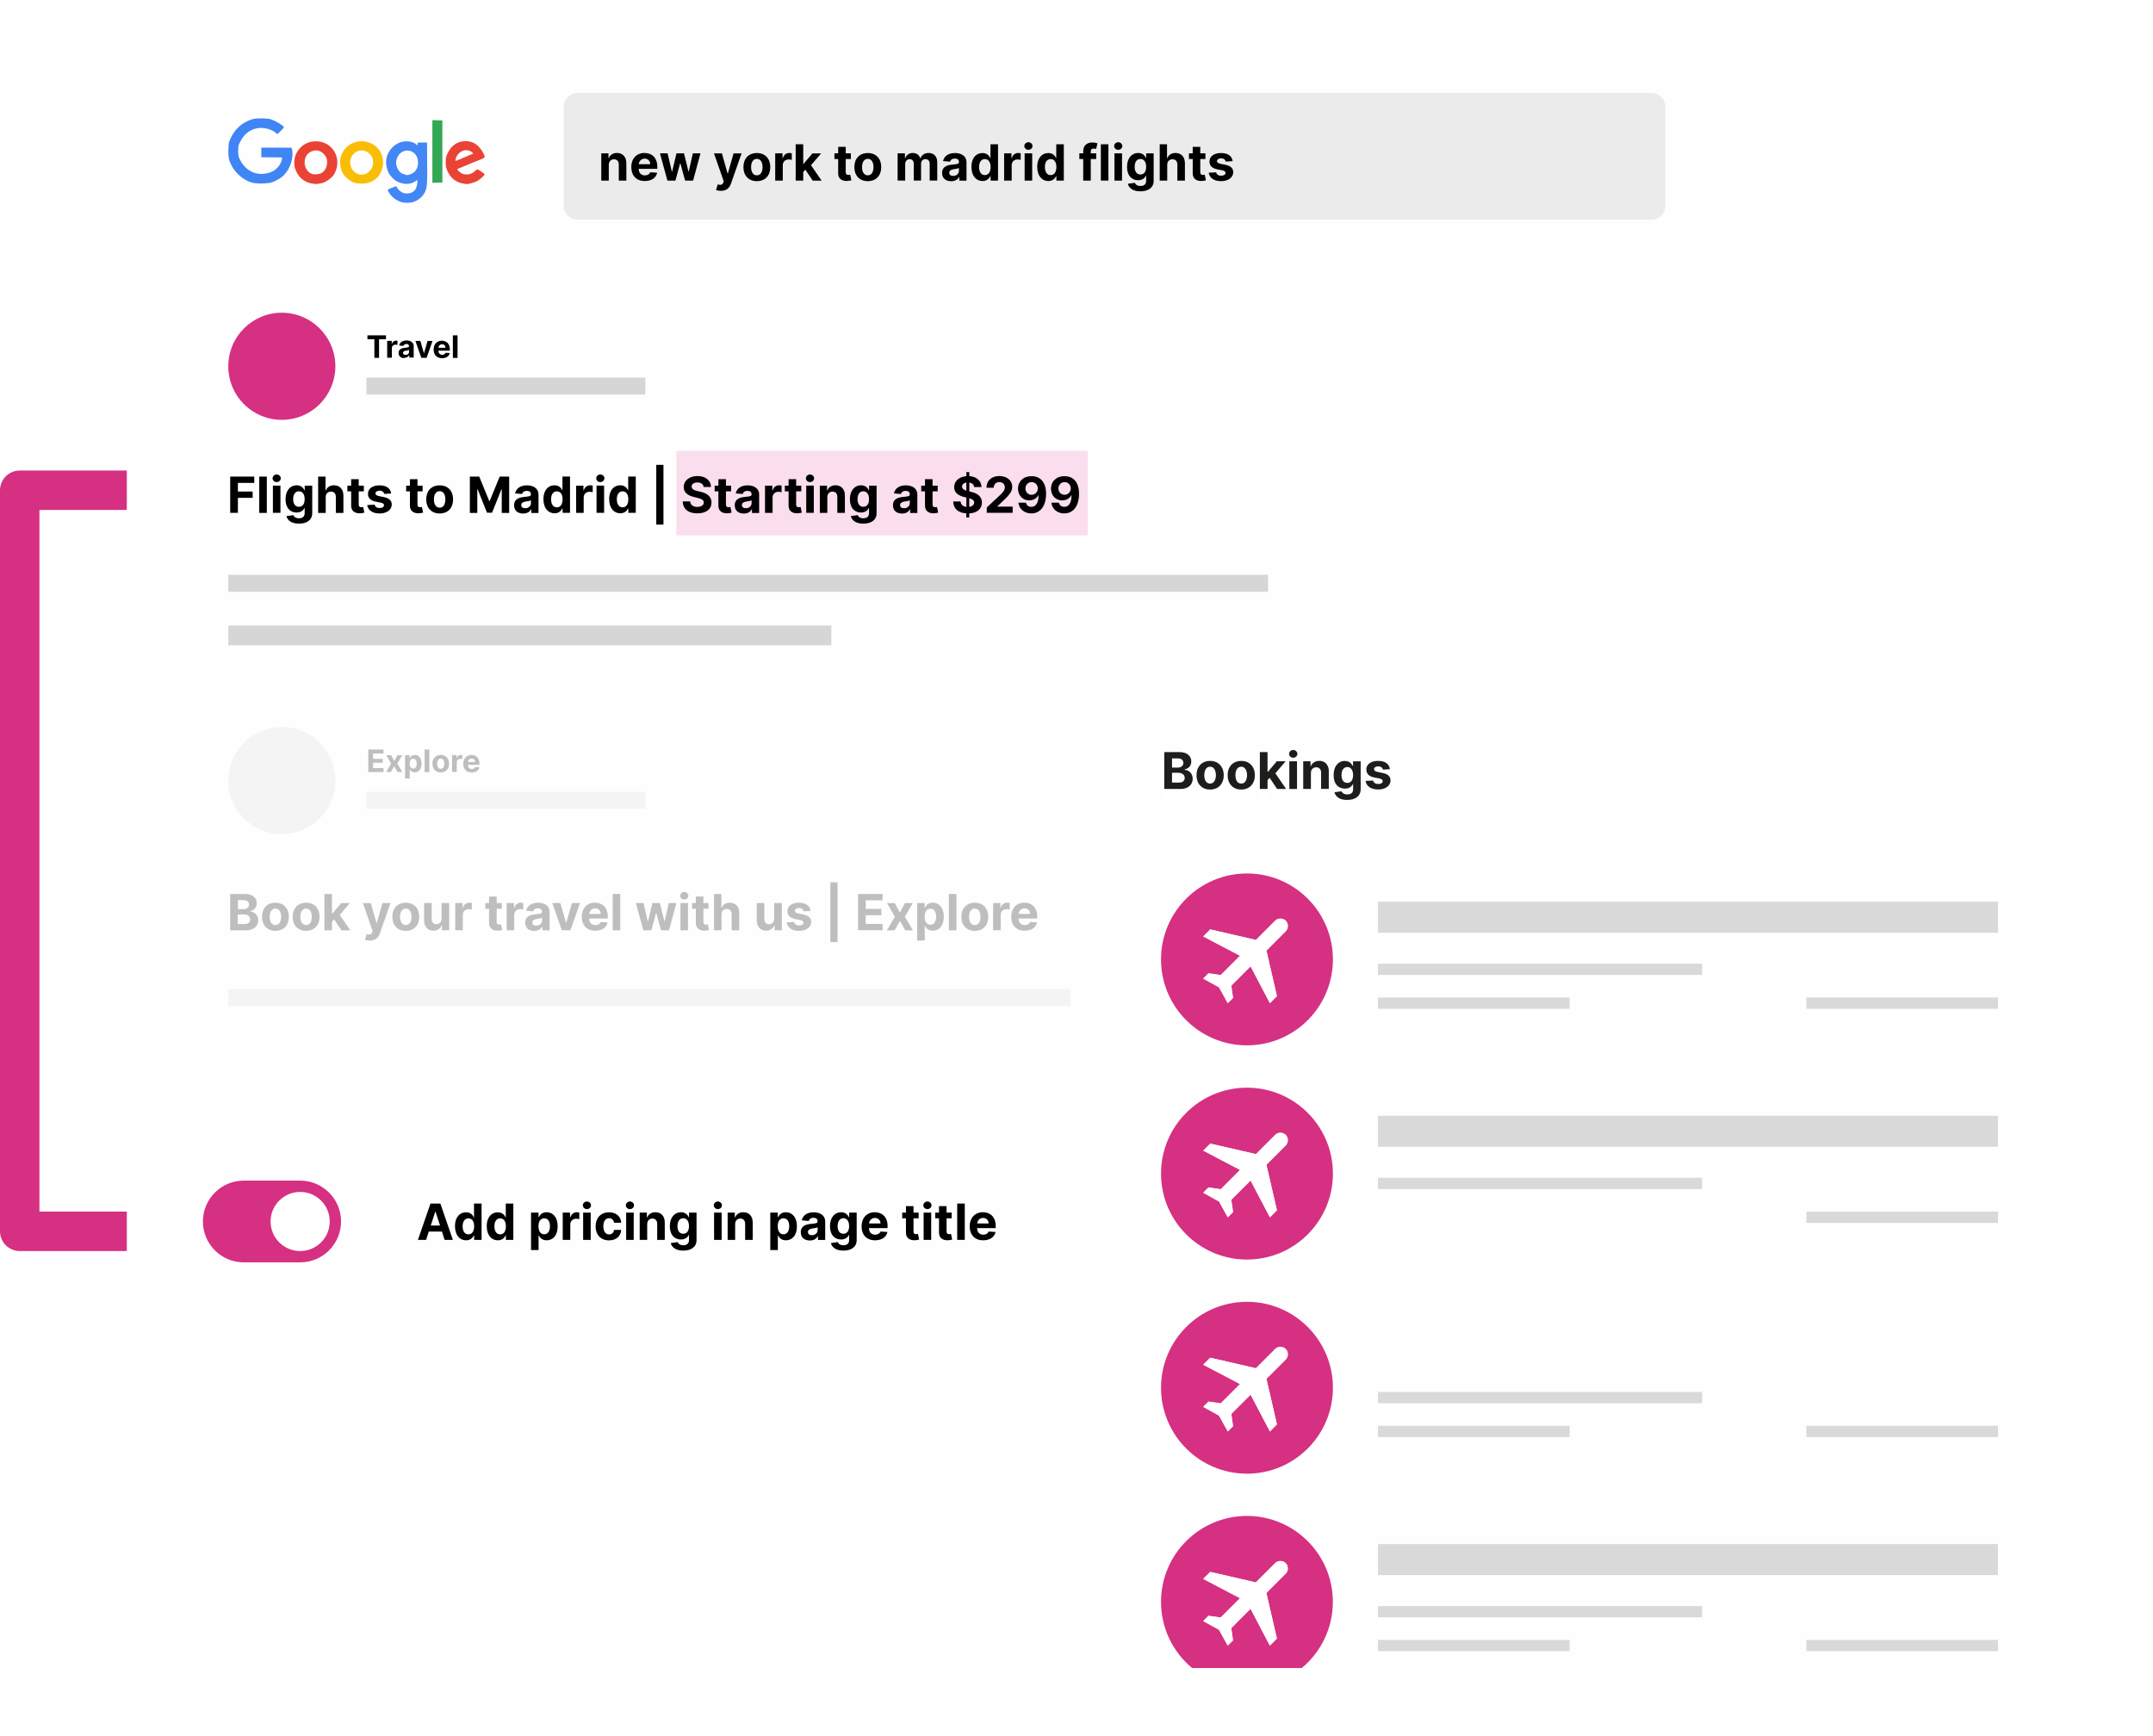 <svg width="764" height="616" viewBox="0 0 764 616" fill="none" xmlns="http://www.w3.org/2000/svg">
<path d="M0 173.997C0 170.137 3.128 166.987 7.009 166.987H132V180.984H13.996V429.989H132V443.985H7.009C3.15 443.985 0 440.858 0 436.976V173.974V173.997Z" fill="#D63082"/>
<g filter="url(#filter0_d_575_5076)">
<path d="M59.994 16H599.994C608.268 16 614.988 22.721 614.988 30.994V344.99C614.988 353.264 608.268 359.985 599.994 359.985H59.994C51.721 359.985 45 353.264 45 344.99V30.994C45 22.721 51.721 16 59.994 16Z" fill="#FEFEFE"/>
</g>
<g opacity="0.25">
<path d="M130.695 273.989V266.004H136.085V267.401H132.381V269.309H135.819V270.684H132.381V272.592H136.108V273.989H130.695Z" fill="black"/>
<path d="M138.782 268L139.891 270.085L141.023 268H142.731L140.978 270.994L142.775 273.989H141.067L139.891 271.926L138.716 273.989H137.008L138.782 270.994L137.074 268H138.782Z" fill="black"/>
<path d="M145.357 270.996C145.357 271.35 145.402 271.661 145.513 271.927C145.601 272.193 145.757 272.393 145.934 272.548C146.112 272.704 146.356 272.77 146.622 272.77C146.888 272.77 147.11 272.704 147.309 272.548C147.487 272.393 147.642 272.193 147.731 271.927C147.82 271.661 147.886 271.35 147.886 270.996C147.886 270.641 147.842 270.352 147.731 270.086C147.642 269.82 147.487 269.62 147.309 269.465C147.132 269.31 146.888 269.243 146.622 269.243C146.356 269.243 146.112 269.31 145.934 269.465C145.757 269.62 145.601 269.82 145.513 270.086C145.402 270.352 145.357 270.663 145.357 271.018M143.738 276.275V268.023H145.38V269.021H145.446C145.513 268.866 145.624 268.689 145.757 268.533C145.89 268.356 146.067 268.223 146.311 268.112C146.533 268.001 146.821 267.935 147.154 267.935C147.598 267.935 147.997 268.045 148.374 268.267C148.751 268.489 149.04 268.844 149.261 269.288C149.483 269.753 149.594 270.308 149.594 270.996C149.594 271.683 149.483 272.238 149.261 272.681C149.04 273.147 148.751 273.48 148.396 273.724C148.019 273.968 147.62 274.079 147.154 274.079C146.821 274.079 146.555 274.034 146.333 273.923C146.112 273.813 145.934 273.679 145.779 273.524C145.646 273.369 145.535 273.191 145.446 273.036H145.402V276.253H143.738V276.275Z" fill="black"/>
<path d="M152.339 266.004H150.676V274.011H152.339V266.004Z" fill="black"/>
<path d="M156.403 272.837C156.669 272.837 156.913 272.748 157.091 272.593C157.268 272.437 157.424 272.216 157.512 271.949C157.601 271.683 157.645 271.373 157.645 271.018C157.645 270.663 157.601 270.352 157.512 270.086C157.424 269.82 157.29 269.598 157.091 269.443C156.913 269.288 156.669 269.199 156.403 269.199C156.137 269.199 155.893 269.288 155.693 269.443C155.516 269.598 155.361 269.82 155.272 270.086C155.183 270.352 155.139 270.663 155.139 271.018C155.139 271.373 155.183 271.683 155.272 271.949C155.361 272.216 155.516 272.437 155.693 272.593C155.893 272.748 156.115 272.837 156.403 272.837ZM156.403 274.123C155.804 274.123 155.272 273.99 154.828 273.746C154.385 273.48 154.052 273.125 153.808 272.659C153.564 272.193 153.453 271.661 153.453 271.04C153.453 270.419 153.564 269.887 153.808 269.421C154.052 268.955 154.385 268.6 154.828 268.334C155.272 268.068 155.804 267.935 156.403 267.935C157.002 267.935 157.534 268.068 157.978 268.334C158.422 268.6 158.754 268.955 158.998 269.421C159.242 269.887 159.353 270.419 159.353 271.04C159.353 271.661 159.242 272.193 158.998 272.659C158.754 273.125 158.422 273.48 157.978 273.746C157.534 274.012 157.024 274.123 156.403 274.123Z" fill="black"/>
<path d="M160.414 273.99V267.979H162.033V269.022H162.1C162.211 268.645 162.388 268.379 162.654 268.179C162.921 267.979 163.209 267.891 163.542 267.891C163.63 267.891 163.719 267.891 163.808 267.891C163.896 267.891 163.985 267.913 164.052 267.935V269.399C164.052 269.399 163.874 269.355 163.719 269.332C163.586 269.332 163.453 269.31 163.342 269.31C163.098 269.31 162.876 269.355 162.677 269.465C162.499 269.576 162.344 269.709 162.233 269.909C162.122 270.087 162.078 270.308 162.078 270.552V273.946H160.414V273.99Z" fill="black"/>
<path d="M167.379 274.123C166.757 274.123 166.225 273.99 165.781 273.746C165.338 273.502 165.005 273.147 164.761 272.681C164.517 272.216 164.406 271.661 164.406 271.04C164.406 270.419 164.517 269.887 164.761 269.421C165.005 268.955 165.338 268.6 165.781 268.334C166.225 268.068 166.735 267.935 167.312 267.935C167.711 267.935 168.088 268.001 168.421 268.134C168.776 268.267 169.064 268.445 169.308 268.711C169.574 268.955 169.774 269.288 169.907 269.665C170.04 270.042 170.129 270.485 170.129 270.996V271.461H165.072V270.441H168.576C168.576 270.197 168.532 269.997 168.421 269.798C168.31 269.62 168.177 269.465 168 269.354C167.822 269.243 167.6 269.199 167.356 269.199C167.112 269.199 166.868 269.265 166.691 269.376C166.491 269.487 166.336 269.643 166.225 269.842C166.114 270.042 166.07 270.241 166.07 270.485V271.461C166.07 271.75 166.114 272.016 166.225 272.238C166.336 272.46 166.491 272.615 166.691 272.748C166.891 272.859 167.135 272.925 167.423 272.925C167.6 272.925 167.778 272.903 167.933 272.837C168.088 272.792 168.221 272.704 168.332 272.593C168.443 272.482 168.532 272.371 168.576 272.216L170.107 272.304C170.04 272.681 169.863 272.992 169.619 273.28C169.375 273.546 169.064 273.768 168.687 273.923C168.31 274.079 167.866 274.145 167.379 274.145" fill="black"/>
<path d="M449.991 351.002H81.008V357.013H449.991V351.002Z" fill="#D6D6D6"/>
<path d="M228.998 280.998H130.004V287.009H228.998V280.998Z" fill="#D6D6D6"/>
<path d="M119.004 277.006C119.004 287.498 110.509 296.016 99.995 296.016C89.481 296.016 81.008 287.498 81.008 277.006C81.008 266.515 89.525 257.997 99.995 257.997C110.464 257.997 119.004 266.492 119.004 277.006Z" fill="#D6D6D6"/>
<path d="M81.668 317.265H86.836C89.675 317.265 91.117 318.64 91.117 320.57C91.117 322.078 90.119 323.032 88.788 323.342V323.475C90.252 323.542 91.627 324.695 91.627 326.603C91.627 328.644 90.075 330.174 87.191 330.174H81.69V317.287L81.668 317.265ZM86.415 322.655C87.524 322.655 88.367 322.034 88.367 321.013C88.367 320.082 87.679 319.461 86.481 319.461H84.418V322.655H86.437H86.415ZM86.614 327.934C88.145 327.934 88.788 327.291 88.788 326.337C88.788 325.272 87.967 324.518 86.659 324.518H84.374V327.934H86.592H86.614Z" fill="black"/>
<path d="M92.965 325.36C92.965 322.365 94.784 320.369 97.734 320.369C100.684 320.369 102.503 322.365 102.503 325.36C102.503 328.354 100.684 330.351 97.734 330.351C94.784 330.351 92.965 328.332 92.965 325.36ZM99.752 325.36C99.752 323.674 99.065 322.432 97.734 322.432C96.403 322.432 95.693 323.674 95.693 325.36C95.693 327.046 96.381 328.288 97.734 328.288C99.087 328.288 99.752 327.046 99.752 325.36Z" fill="black"/>
<path d="M103.855 325.36C103.855 322.365 105.674 320.369 108.624 320.369C111.575 320.369 113.393 322.365 113.393 325.36C113.393 328.354 111.575 330.351 108.624 330.351C105.674 330.351 103.855 328.332 103.855 325.36ZM110.643 325.36C110.643 323.674 109.955 322.432 108.624 322.432C107.294 322.432 106.584 323.674 106.584 325.36C106.584 327.046 107.271 328.288 108.624 328.288C109.977 328.288 110.643 327.046 110.643 325.36Z" fill="black"/>
<path d="M115.117 317.265H117.801V324.163H117.956L121.062 320.503H124.145L120.552 324.695L124.322 330.174H121.173L118.533 326.27L117.801 327.091V330.152H115.117V317.265Z" fill="black"/>
<path d="M129.509 333.501L130.108 331.505C131.062 331.793 131.727 331.749 132.082 330.839L132.238 330.44L128.777 320.503H131.594L133.591 327.601H133.702L135.72 320.503H138.559L134.811 331.216C134.256 332.769 133.214 333.789 131.217 333.789C130.53 333.789 129.909 333.679 129.532 333.523L129.509 333.501Z" fill="black"/>
<path d="M139.23 325.36C139.23 322.365 141.049 320.369 143.999 320.369C146.949 320.369 148.768 322.365 148.768 325.36C148.768 328.354 146.949 330.351 143.999 330.351C141.049 330.351 139.23 328.332 139.23 325.36ZM146.018 325.36C146.018 323.674 145.33 322.432 143.999 322.432C142.669 322.432 141.959 323.674 141.959 325.36C141.959 327.046 142.646 328.288 143.999 328.288C145.352 328.288 146.018 327.046 146.018 325.36Z" fill="black"/>
<path d="M156.711 320.481H159.395V330.152H156.822V328.4H156.711C156.267 329.531 155.225 330.285 153.783 330.285C151.831 330.285 150.522 328.91 150.5 326.648V320.481H153.184V326.16C153.184 327.291 153.849 328.001 154.847 328.001C155.846 328.001 156.689 327.313 156.689 326.027V320.481H156.711Z" fill="black"/>
<path d="M161.547 320.48H164.142V322.166H164.253C164.608 320.968 165.495 320.347 166.582 320.347C166.848 320.347 167.181 320.391 167.425 320.435V322.809C167.181 322.72 166.671 322.654 166.294 322.654C165.118 322.654 164.231 323.474 164.231 324.672V330.151H161.547V320.48Z" fill="black"/>
<path d="M178.052 322.501H176.234V327.181C176.234 327.913 176.611 328.135 177.143 328.135C177.387 328.135 177.675 328.069 177.808 328.046L178.23 330.043C177.964 330.131 177.476 330.265 176.766 330.287C174.814 330.375 173.527 329.422 173.55 327.536V322.501H172.219V320.483H173.55V318.176H176.234V320.483H178.052V322.501Z" fill="black"/>
<path d="M179.797 320.48H182.392V322.166H182.503C182.858 320.968 183.745 320.347 184.832 320.347C185.098 320.347 185.431 320.391 185.675 320.435V322.809C185.431 322.72 184.921 322.654 184.544 322.654C183.368 322.654 182.481 323.474 182.481 324.672V330.151H179.797V320.48Z" fill="black"/>
<path d="M186.352 327.445C186.352 325.293 188.06 324.65 189.989 324.473C191.675 324.317 192.34 324.229 192.34 323.608V323.563C192.34 322.765 191.808 322.321 190.899 322.321C189.945 322.321 189.368 322.787 189.191 323.43L186.706 323.23C187.084 321.478 188.592 320.369 190.921 320.369C193.072 320.369 195.024 321.345 195.024 323.652V330.173H192.474V328.842H192.407C191.941 329.752 191.01 330.373 189.59 330.373C187.749 330.373 186.374 329.397 186.374 327.489L186.352 327.445ZM192.34 326.691V325.67C192.03 325.892 191.054 326.025 190.477 326.114C189.523 326.247 188.902 326.624 188.902 327.378C188.902 328.133 189.501 328.487 190.322 328.487C191.498 328.487 192.34 327.711 192.34 326.691Z" fill="black"/>
<path d="M202.38 330.152H199.364L195.992 320.481H198.831L200.85 327.402H200.961L202.957 320.481H205.796L202.425 330.152H202.38Z" fill="black"/>
<path d="M206.441 325.36C206.441 322.387 208.282 320.347 211.122 320.347C213.672 320.347 215.669 321.966 215.669 325.249V325.981H209.081C209.081 327.422 209.924 328.31 211.277 328.31C212.164 328.31 212.852 327.933 213.14 327.201L215.624 327.356C215.247 329.153 213.628 330.306 211.233 330.306C208.26 330.306 206.441 328.398 206.441 325.315V325.36ZM213.162 324.339C213.162 323.186 212.342 322.365 211.188 322.365C210.035 322.365 209.17 323.252 209.103 324.339H213.162Z" fill="black"/>
<path d="M220.098 330.152H217.414V317.265H220.098V330.152Z" fill="black"/>
<path d="M225.648 320.481H228.355L229.863 326.98H229.952L231.504 320.481H234.166L235.763 326.936H235.852L237.316 320.481H240.022L237.404 330.152H234.565L232.902 324.075H232.791L231.127 330.152H228.288L225.648 320.481Z" fill="black"/>
<path d="M241.352 317.886C241.352 317.154 242.017 316.533 242.793 316.533C243.57 316.533 244.257 317.154 244.257 317.886C244.257 318.618 243.592 319.239 242.793 319.239C241.995 319.239 241.352 318.618 241.352 317.886ZM241.462 320.481H244.146V330.152H241.462V320.481Z" fill="black"/>
<path d="M251.423 322.501H249.605V327.181C249.605 327.913 249.982 328.135 250.514 328.135C250.758 328.135 251.046 328.069 251.179 328.046L251.601 330.043C251.335 330.131 250.847 330.265 250.137 330.287C248.185 330.375 246.899 329.422 246.921 327.536V322.501H245.59V320.483H246.921V318.176H249.605V320.483H251.423V322.501Z" fill="black"/>
<path d="M256.063 330.152H253.379V317.265H255.974V322.189H256.085C256.529 321.058 257.505 320.348 258.969 320.348C260.987 320.348 262.318 321.723 262.318 323.986V330.152H259.634V324.474C259.634 323.276 258.991 322.588 257.904 322.588C256.817 322.588 256.041 323.32 256.041 324.562V330.152H256.063Z" fill="black"/>
<path d="M274.758 320.481H277.442V330.152H274.868V328.4H274.758C274.314 329.531 273.271 330.285 271.83 330.285C269.878 330.285 268.569 328.91 268.547 326.648V320.481H271.231V326.16C271.231 327.291 271.896 328.001 272.894 328.001C273.893 328.001 274.735 327.313 274.735 326.027V320.481H274.758Z" fill="black"/>
<path d="M285.186 323.386C285.053 322.765 284.498 322.255 283.566 322.255C282.746 322.255 282.08 322.632 282.08 323.208C282.08 323.674 282.413 323.985 283.3 324.184L285.053 324.539C286.938 324.916 287.847 325.759 287.847 327.157C287.847 329.064 286.051 330.351 283.544 330.351C281.038 330.351 279.419 329.219 279.152 327.356L281.792 327.223C281.947 327.999 282.59 328.421 283.544 328.421C284.498 328.421 285.097 328.022 285.119 327.445C285.119 326.957 284.72 326.646 283.877 326.491L282.213 326.158C280.328 325.781 279.419 324.85 279.419 323.386C279.419 321.523 281.038 320.369 283.522 320.369C286.006 320.369 287.404 321.478 287.648 323.253L285.186 323.408V323.386Z" fill="black"/>
<path d="M297.203 334.321H294.652V313.116H297.203V334.321Z" fill="black"/>
<path d="M304.48 317.264H313.175V319.505H307.209V322.566H312.732V324.806H307.209V327.889H313.198V330.129H304.48V317.242V317.264Z" fill="black"/>
<path d="M319.319 323.874L321.138 320.503H323.889L321.094 325.338L323.977 330.174H321.249L319.342 326.825L317.456 330.174H314.684L317.545 325.338L314.772 320.503H317.545L319.319 323.874Z" fill="black"/>
<path d="M325.491 320.48H328.13V322.099H328.241C328.596 321.323 329.373 320.347 330.992 320.347C333.121 320.347 334.918 321.988 334.918 325.315C334.918 328.642 333.21 330.306 330.992 330.306C329.439 330.306 328.618 329.397 328.241 328.598H328.153V333.766H325.469V320.48H325.491ZM330.149 328.177C331.458 328.177 332.19 327.001 332.19 325.315C332.19 323.629 331.48 322.498 330.149 322.498C328.818 322.498 328.108 323.607 328.108 325.315C328.108 327.023 328.84 328.177 330.149 328.177Z" fill="black"/>
<path d="M339.395 330.152H336.711V317.265H339.395V330.152Z" fill="black"/>
<path d="M341.148 325.36C341.148 322.365 342.967 320.369 345.917 320.369C348.867 320.369 350.686 322.365 350.686 325.36C350.686 328.354 348.867 330.351 345.917 330.351C342.967 330.351 341.148 328.332 341.148 325.36ZM347.936 325.36C347.936 323.674 347.248 322.432 345.917 322.432C344.586 322.432 343.877 323.674 343.877 325.36C343.877 327.046 344.564 328.288 345.917 328.288C347.27 328.288 347.936 327.046 347.936 325.36Z" fill="black"/>
<path d="M352.414 320.48H355.009V322.166H355.12C355.475 320.968 356.362 320.347 357.449 320.347C357.715 320.347 358.048 320.391 358.292 320.435V322.809C358.048 322.72 357.538 322.654 357.161 322.654C355.985 322.654 355.098 323.474 355.098 324.672V330.151H352.414V320.48Z" fill="black"/>
<path d="M358.824 325.36C358.824 322.387 360.665 320.347 363.504 320.347C366.055 320.347 368.052 321.966 368.052 325.249V325.981H361.464C361.464 327.422 362.307 328.31 363.66 328.31C364.547 328.31 365.235 327.933 365.523 327.201L368.007 327.356C367.63 329.153 366.011 330.306 363.615 330.306C360.643 330.306 358.824 328.398 358.824 325.315V325.36ZM365.545 324.339C365.545 323.186 364.724 322.365 363.571 322.365C362.418 322.365 361.552 323.252 361.486 324.339H365.545Z" fill="black"/>
</g>
<g filter="url(#filter1_d_575_5076)">
<path d="M599.994 382.987H59.994C51.713 382.987 45 389.701 45 397.982V467.985C45 476.267 51.713 482.98 59.994 482.98H599.994C608.275 482.98 614.988 476.267 614.988 467.985V397.982C614.988 389.701 608.275 382.987 599.994 382.987Z" fill="#FEFEFE"/>
</g>
<path d="M72 433.492C72 425.484 78.499 418.985 86.507 418.985H106.514C114.521 418.985 121.02 425.484 121.02 433.492C121.02 441.499 114.521 447.998 106.514 447.998H86.507C78.499 447.998 72 441.499 72 433.492Z" fill="#D63082"/>
<path d="M117.003 433.494C117.003 439.283 112.3 443.985 106.511 443.985C100.722 443.985 96.019 439.283 96.019 433.494C96.019 427.704 100.722 423.002 106.511 423.002C112.3 423.002 117.003 427.704 117.003 433.494Z" fill="white"/>
<path d="M386 160H240V190H386V160Z" fill="#FADEED"/>
<path d="M130.387 120.386V119.011H136.975V120.386H134.512V126.996H132.849V120.386H130.387Z" fill="black"/>
<path d="M137.395 126.993V120.982H139.014V122.025H139.08C139.191 121.648 139.369 121.382 139.635 121.182C139.901 120.982 140.189 120.894 140.522 120.894C140.611 120.894 140.7 120.894 140.788 120.894C140.877 120.894 140.966 120.916 141.032 120.938V122.402C141.032 122.402 140.855 122.358 140.7 122.335C140.544 122.313 140.433 122.313 140.322 122.313C140.078 122.313 139.857 122.358 139.657 122.468C139.48 122.579 139.324 122.712 139.213 122.912C139.102 123.089 139.058 123.311 139.058 123.555V126.949H137.395V126.993Z" fill="black"/>
<path d="M143.918 125.952C144.162 125.952 144.384 125.908 144.561 125.819C144.739 125.708 144.894 125.597 145.005 125.42C145.116 125.242 145.16 125.065 145.16 124.843V124.2C145.16 124.2 145.027 124.266 144.938 124.288C144.849 124.311 144.761 124.333 144.628 124.355C144.517 124.377 144.406 124.399 144.295 124.421C144.184 124.421 144.073 124.444 143.984 124.466C143.785 124.488 143.607 124.532 143.474 124.599C143.341 124.665 143.208 124.754 143.142 124.843C143.053 124.954 143.008 125.087 143.008 125.242C143.008 125.464 143.097 125.641 143.252 125.752C143.43 125.863 143.63 125.93 143.896 125.93M143.43 127.083C143.053 127.083 142.698 127.017 142.41 126.884C142.121 126.75 141.877 126.551 141.7 126.285C141.522 126.019 141.434 125.686 141.434 125.287C141.434 124.954 141.5 124.665 141.611 124.444C141.744 124.222 141.899 124.044 142.121 123.889C142.321 123.756 142.565 123.645 142.831 123.579C143.097 123.512 143.386 123.468 143.674 123.423C144.029 123.379 144.295 123.357 144.517 123.312C144.739 123.268 144.894 123.224 144.983 123.157C145.071 123.091 145.138 123.002 145.138 122.869C145.138 122.603 145.049 122.403 144.894 122.27C144.739 122.137 144.517 122.07 144.228 122.07C143.94 122.07 143.696 122.137 143.519 122.27C143.341 122.403 143.23 122.558 143.164 122.758L141.633 122.625C141.7 122.27 141.855 121.937 142.099 121.671C142.321 121.405 142.631 121.205 142.986 121.05C143.363 120.895 143.763 120.828 144.251 120.828C144.583 120.828 144.894 120.872 145.204 120.939C145.515 121.028 145.781 121.139 146.025 121.294C146.269 121.449 146.447 121.671 146.602 121.937C146.735 122.203 146.801 122.492 146.801 122.847V126.884H145.227V126.041H145.182C145.093 126.218 144.96 126.396 144.783 126.529C144.628 126.662 144.428 126.773 144.206 126.861C143.984 126.928 143.718 126.972 143.43 126.972" fill="black"/>
<path d="M153.473 121.005L151.388 126.994H149.503L147.418 121.005H149.17L150.412 125.286H150.479L151.721 121.005H153.473Z" fill="black"/>
<path d="M156.859 127.106C156.238 127.106 155.706 126.972 155.262 126.728C154.818 126.484 154.486 126.13 154.242 125.664C153.998 125.198 153.887 124.643 153.887 124.022C153.887 123.401 153.998 122.869 154.242 122.403C154.486 121.937 154.818 121.582 155.262 121.316C155.706 121.05 156.216 120.917 156.792 120.917C157.192 120.917 157.569 120.984 157.902 121.117C158.234 121.25 158.545 121.427 158.811 121.693C159.077 121.937 159.277 122.27 159.41 122.647C159.543 123.024 159.632 123.468 159.632 123.978V124.444H154.574V123.423H158.079C158.079 123.179 158.035 122.98 157.924 122.78C157.813 122.603 157.68 122.447 157.502 122.337C157.325 122.226 157.103 122.181 156.859 122.181C156.615 122.181 156.371 122.248 156.194 122.359C155.994 122.47 155.861 122.625 155.75 122.825C155.639 123.024 155.595 123.224 155.572 123.468V124.444C155.572 124.732 155.639 124.998 155.728 125.22C155.839 125.442 155.994 125.597 156.194 125.73C156.393 125.841 156.637 125.908 156.926 125.908C157.103 125.908 157.28 125.886 157.436 125.819C157.591 125.775 157.724 125.686 157.835 125.575C157.946 125.464 158.035 125.353 158.079 125.198L159.609 125.287C159.543 125.664 159.365 125.974 159.121 126.263C158.877 126.529 158.567 126.751 158.19 126.906C157.813 127.061 157.369 127.128 156.881 127.128" fill="black"/>
<path d="M162.363 119.011H160.699V127.018H162.363V119.011Z" fill="black"/>
<path d="M449.991 204.007H81.008V210.018H449.991V204.007Z" fill="#D6D6D6"/>
<path d="M228.998 134.005H130.004V140.016H228.998V134.005Z" fill="#D6D6D6"/>
<path d="M295.011 221.997H81.008V229.006H295.011V221.997Z" fill="#D6D6D6"/>
<path d="M119.004 129.989C119.004 140.48 110.509 148.998 99.995 148.998C89.481 148.998 81.008 140.503 81.008 129.989C81.008 119.475 89.525 110.979 99.995 110.979C110.464 110.979 119.004 119.497 119.004 129.989Z" fill="#D63082"/>
<path d="M142.201 71.633C140.316 71.012 138.608 69.57 137.721 67.818C137.454 67.308 137.587 67.219 139.273 66.553C140.471 66.088 140.848 66.043 140.848 66.354C140.848 66.797 141.979 67.951 142.756 68.328C144.308 69.06 146.349 68.616 147.325 67.352C147.769 66.775 148.168 65.2 148.101 64.335L148.057 63.87L147.325 64.38C146.282 65.112 144.552 65.422 143.133 65.156C141.447 64.823 140.36 64.269 139.229 63.093C138.031 61.873 137.521 60.875 137.144 59.056C136.39 55.441 138.674 51.581 142.268 50.428C144.087 49.851 146.637 50.228 147.702 51.226L148.124 51.626L148.19 51.115L148.257 50.583H151.539L151.584 57.881C151.65 65.533 151.562 66.576 150.763 68.217C149.965 69.836 148.456 71.101 146.571 71.7C145.395 72.077 143.443 72.054 142.223 71.677M145.484 61.895C147.281 61.363 148.345 59.833 148.345 57.725C148.345 56.439 147.99 55.419 147.281 54.642C145.196 52.424 141.669 53.378 140.804 56.395C140.449 57.637 140.449 57.725 140.804 59.078C141.136 60.298 142.201 61.541 143.044 61.718C143.288 61.762 143.665 61.895 143.865 61.984C144.375 62.206 144.419 62.206 145.484 61.895Z" fill="#4287F5"/>
<path d="M110.662 65.132C107.778 64.622 105.693 62.737 104.695 59.764C104.229 58.389 104.385 56.016 105.028 54.685C106.381 51.801 108.954 50.138 112.082 50.138C118.026 50.138 121.531 56.193 118.736 61.561C117.937 63.092 115.653 64.733 113.856 65.066C112.259 65.354 112.037 65.376 110.662 65.11M114.322 61.273C115.741 60.297 116.429 58.167 115.919 56.326C115.497 54.796 113.745 53.376 112.259 53.376C109.841 53.376 108.089 55.151 108.089 57.613C108.089 59.565 109.287 61.361 110.884 61.783C111.926 62.049 113.546 61.805 114.322 61.273Z" fill="#EB4236"/>
<path d="M164.078 65.109C161.195 64.444 159.309 62.625 158.355 59.586C158.089 58.766 158.111 56.392 158.355 55.572C159.465 52.111 162.015 50.093 165.209 50.093C167.028 50.093 168.537 50.714 169.845 52C170.777 52.932 171.975 54.928 171.975 55.594C171.975 56.015 171.753 56.126 169.513 57.013C167.716 57.723 166.829 58.078 165.409 58.699C165.165 58.81 164.788 58.965 164.588 59.032C164.389 59.12 163.856 59.342 163.413 59.52C162.969 59.719 162.481 59.897 162.348 59.941C161.904 60.074 163.413 61.472 164.233 61.716C165.853 62.159 167.294 61.849 168.426 60.806C168.847 60.407 169.291 60.096 169.379 60.096C169.69 60.096 171.975 61.627 171.975 61.827C171.975 62.226 170.378 63.668 169.335 64.244C168.359 64.777 166.141 65.398 165.431 65.331C165.276 65.331 164.677 65.198 164.056 65.065M162.148 56.925C162.814 56.636 162.57 56.703 162.703 56.703C162.814 56.703 163.568 56.37 164.233 56.082C164.877 55.793 165.542 55.527 165.697 55.527C165.853 55.527 164.921 55.926 164.921 55.86C164.921 55.793 166.429 55.084 166.984 54.906C167.96 54.573 167.982 54.551 167.672 54.218C166.762 53.198 164.899 52.998 163.657 53.775C162.659 54.396 161.86 55.483 161.705 56.392C161.572 57.213 161.505 57.213 162.148 56.925Z" fill="#EB4236"/>
<path d="M90.503 65.044C88.285 64.689 86.133 63.514 84.27 61.628C82.962 60.297 82.074 58.9 81.365 56.904C80.899 55.639 80.921 51.491 81.365 50.205C82.851 46.168 85.668 43.462 89.682 42.264C90.947 41.887 95.006 41.931 96.159 42.353C97.889 42.996 100.019 44.216 100.618 44.926C100.84 45.192 100.729 45.369 99.708 46.39C99.065 47.033 98.51 47.565 98.444 47.565C98.377 47.565 98.111 47.366 97.823 47.099C96.315 45.791 93.409 45.103 91.213 45.525C88.707 46.013 86.644 47.587 85.468 49.916C84.891 51.07 84.514 51.136 84.514 53.554C84.514 55.972 84.913 56.083 85.379 57.059C85.645 57.636 86.333 58.611 86.91 59.188C88.995 61.384 92.034 62.227 94.962 61.451C96.603 61.007 97.291 60.63 98.311 59.654C99.198 58.789 99.797 57.724 99.997 56.571L100.13 55.883L96.425 55.839L92.721 55.794V52.401H98C100.906 52.423 103.324 52.423 103.39 52.423C103.457 52.423 103.59 52.867 103.701 53.399C104.1 55.417 103.368 58.478 101.926 60.652C100.751 62.449 99.487 63.425 96.803 64.6C95.694 65.088 92.433 65.288 90.525 64.978" fill="#4085F5"/>
<path d="M126.475 65.044C124.545 64.644 122.527 63.092 121.595 61.339C120.065 58.411 120.464 54.996 122.593 52.644C125.632 49.273 130.978 49.295 134.083 52.644C136.745 55.528 136.479 60.785 133.529 63.313C132.131 64.511 130.756 65.066 128.915 65.132C128.028 65.177 126.919 65.132 126.475 65.044ZM129.625 61.739C130.468 61.517 131.599 60.452 132.02 59.476C132.198 59.077 132.464 58.345 132.419 57.591C132.353 56.526 132.131 55.75 131.909 55.483C130.956 54.33 130.468 53.909 129.758 53.665C128.205 53.11 126.741 53.421 125.566 54.53C123.281 56.703 124.146 60.763 127.14 61.783C128.005 62.071 128.272 62.071 129.602 61.739" fill="#FABD05"/>
<path d="M153.43 53.751V42.639L155.204 42.683L156.979 42.75V53.751V64.775L155.204 64.82L153.43 64.886V53.751Z" fill="#33A854"/>
<path d="M586.004 32.991H204.999C202.242 32.991 200.008 35.226 200.008 37.982V73.006C200.008 75.762 202.242 77.997 204.999 77.997H586.004C588.76 77.997 590.995 75.762 590.995 73.006V37.982C590.995 35.226 588.76 32.991 586.004 32.991Z" fill="#EBEBEB"/>
<path d="M728.99 240.009H394.987C386.705 240.009 379.992 246.722 379.992 255.003V577.007C379.992 585.288 386.705 592.001 394.987 592.001H728.99C737.271 592.001 743.984 585.288 743.984 577.007V255.003C743.984 246.722 737.271 240.009 728.99 240.009Z" fill="white"/>
<path d="M743.973 255.003V577.007C743.973 585.302 737.252 592.001 728.979 592.001C737.23 592.001 743.929 585.325 743.973 577.095V255.003Z" fill="white"/>
<g filter="url(#filter2_d_575_5076)">
<path d="M728.99 240.009H394.987C386.691 240.009 379.992 246.73 379.992 255.003V577.007C379.992 585.302 386.713 592.001 394.987 592.001H423.046C416.303 586.411 412 577.96 412 568.489C412 551.654 425.663 537.99 442.499 537.99C459.334 537.99 472.998 551.654 472.998 568.489C472.998 577.938 468.695 586.389 461.929 592.001H728.99C737.264 592.001 743.984 585.28 743.984 577.007V255.003C743.984 246.707 737.264 240.009 728.99 240.009ZM458.913 268.933C458.513 268.933 458.158 268.8 457.87 268.534C457.582 268.268 457.449 267.935 457.449 267.558C457.449 267.181 457.604 266.87 457.87 266.604C458.158 266.338 458.513 266.205 458.913 266.205C459.312 266.205 459.667 266.338 459.955 266.604C460.244 266.87 460.399 267.203 460.399 267.558C460.399 267.913 460.244 268.268 459.955 268.534C459.667 268.8 459.334 268.933 458.913 268.933ZM447.068 280.024V266.937H449.796V273.924H449.951L453.101 270.197H456.229L452.591 274.456L456.406 280.024H453.212L450.528 276.053L449.796 276.896V280.024H447.068ZM413.131 280.024V266.937H418.366C419.319 266.937 420.14 267.07 420.783 267.358C421.427 267.646 421.915 268.046 422.225 268.556C422.558 269.066 422.713 269.643 422.713 270.286C422.713 270.796 422.602 271.24 422.402 271.639C422.203 272.016 421.915 272.327 421.56 272.593C421.205 272.837 420.805 273.014 420.34 273.103V273.236C420.828 273.236 421.293 273.391 421.737 273.658C422.181 273.924 422.536 274.279 422.802 274.744C423.068 275.21 423.201 275.765 423.201 276.408C423.201 277.096 423.024 277.717 422.691 278.271C422.358 278.804 421.848 279.247 421.183 279.558C420.517 279.868 419.696 280.024 418.698 280.024H413.109H413.131ZM489.057 278.249C489.523 278.249 489.922 278.16 490.21 277.983C490.499 277.805 490.654 277.561 490.654 277.273C490.654 277.029 490.543 276.829 490.343 276.674C490.144 276.519 489.811 276.386 489.39 276.297L487.682 275.964C486.728 275.765 486.018 275.432 485.53 274.966C485.064 274.5 484.842 273.879 484.842 273.147C484.842 272.526 485.02 271.972 485.353 271.506C485.685 271.04 486.173 270.707 486.794 270.441C487.415 270.197 488.147 270.064 488.99 270.064C490.232 270.064 491.208 270.33 491.918 270.841C492.628 271.373 493.049 272.083 493.182 272.992L490.698 273.147C490.654 272.926 490.565 272.748 490.432 272.571C490.299 272.393 490.099 272.26 489.877 272.149C489.656 272.038 489.389 271.994 489.057 271.994C488.635 271.994 488.28 272.083 487.992 272.26C487.704 272.438 487.548 272.659 487.548 272.97C487.548 273.214 487.637 273.391 487.837 273.569C488.036 273.724 488.347 273.857 488.813 273.968L490.587 274.323C491.541 274.523 492.251 274.833 492.717 275.277C493.182 275.72 493.426 276.275 493.426 276.985C493.426 277.628 493.227 278.183 492.85 278.67C492.473 279.158 491.963 279.536 491.297 279.802C490.654 280.068 489.9 280.201 489.035 280.201C487.748 280.201 486.706 279.935 485.929 279.38C485.153 278.826 484.709 278.094 484.576 277.162L487.26 277.029C487.349 277.428 487.526 277.739 487.859 277.939C488.17 278.138 488.569 278.249 489.057 278.249ZM477.256 279.89C476.524 279.89 475.837 279.713 475.238 279.38C474.639 279.025 474.151 278.515 473.796 277.805C473.441 277.096 473.264 276.186 473.264 275.099C473.264 274.012 473.441 273.059 473.796 272.305C474.151 271.55 474.639 270.996 475.238 270.619C475.837 270.242 476.502 270.064 477.234 270.064C477.789 270.064 478.255 270.153 478.609 270.353C478.987 270.53 479.275 270.774 479.497 271.04C479.719 271.306 479.896 271.573 480.029 271.839H480.14V270.197H482.846V280.112C482.846 280.955 482.646 281.643 482.225 282.219C481.826 282.774 481.249 283.195 480.517 283.484C479.807 283.772 478.964 283.905 478.033 283.905C477.146 283.905 476.391 283.794 475.77 283.55C475.149 283.306 474.639 282.996 474.284 282.574C473.907 282.153 473.685 281.687 473.574 281.177L476.081 280.844C476.17 281.044 476.28 281.221 476.436 281.399C476.591 281.576 476.813 281.709 477.101 281.798C477.367 281.909 477.722 281.953 478.121 281.953C478.72 281.953 479.208 281.798 479.585 281.51C479.985 281.221 480.162 280.756 480.162 280.068V278.271H480.051C479.94 278.537 479.763 278.804 479.519 279.048C479.275 279.292 478.964 279.491 478.609 279.646C478.232 279.802 477.789 279.868 477.279 279.868M465.057 271.927H465.168C465.39 271.351 465.744 270.907 466.255 270.574C466.765 270.242 467.386 270.064 468.118 270.064C468.805 270.064 469.382 270.219 469.892 270.508C470.402 270.818 470.802 271.24 471.068 271.794C471.356 272.349 471.489 272.992 471.489 273.768V280.024H468.761V274.256C468.761 273.658 468.606 273.192 468.295 272.859C467.985 272.526 467.563 272.349 467.009 272.349C466.654 272.349 466.321 272.438 466.033 272.593C465.767 272.748 465.545 272.992 465.39 273.28C465.234 273.569 465.168 273.946 465.146 274.367V280.046H462.417V270.219H465.012V271.95L465.057 271.927ZM440.48 280.201C439.482 280.201 438.639 279.979 437.907 279.58C437.197 279.158 436.621 278.56 436.244 277.805C435.844 277.051 435.667 276.164 435.667 275.144C435.667 274.123 435.866 273.236 436.244 272.482C436.643 271.728 437.197 271.129 437.907 270.707C438.639 270.286 439.482 270.064 440.48 270.064C441.478 270.064 442.321 270.286 443.053 270.707C443.785 271.129 444.34 271.728 444.739 272.482C445.138 273.236 445.316 274.123 445.316 275.144C445.316 276.164 445.116 277.029 444.739 277.805C444.34 278.56 443.785 279.158 443.053 279.58C442.343 280.001 441.478 280.201 440.48 280.201ZM429.434 280.201C428.436 280.201 427.571 279.979 426.861 279.58C426.151 279.158 425.574 278.56 425.197 277.805C424.798 277.051 424.621 276.164 424.621 275.144C424.621 274.123 424.82 273.236 425.197 272.482C425.597 271.728 426.151 271.129 426.861 270.707C427.593 270.286 428.436 270.064 429.434 270.064C430.432 270.064 431.275 270.286 432.007 270.707C432.739 271.129 433.293 271.728 433.693 272.482C434.092 273.236 434.269 274.123 434.269 275.144C434.269 276.164 434.07 277.029 433.693 277.805C433.293 278.56 432.739 279.158 432.007 279.58C431.297 280.001 430.432 280.201 429.434 280.201ZM457.56 270.197H460.288V280.024H457.56V270.197ZM442.521 371.011C425.685 371.011 412.022 357.347 412.022 340.511C412.022 323.676 425.685 310.012 442.521 310.012C459.356 310.012 473.02 323.676 473.02 340.511C473.02 357.347 459.356 371.011 442.521 371.011ZM489.012 320.016H709.005V331.018H489.012V320.016ZM489.012 342.02H603.999V346.012H489.012V342.02ZM641.02 354.02H709.027V358.012H641.02V354.02ZM489.012 354.02H557.02V358.012H489.012V354.02ZM442.521 447.025C425.685 447.025 412.022 433.362 412.022 416.526C412.022 399.691 425.685 386.027 442.521 386.027C459.356 386.027 473.02 399.691 473.02 416.526C473.02 433.362 459.356 447.025 442.521 447.025ZM489.012 396.031H709.005V407.033H489.012V396.031ZM489.012 418.035H603.999V422.027H489.012V418.035ZM641.02 430.034H709.027V434.027H641.02V430.034ZM489.012 430.034H557.02V434.027H489.012V430.034ZM442.521 523.04C425.685 523.04 412.022 509.376 412.022 492.541C412.022 475.705 425.685 462.042 442.521 462.042C459.356 462.042 473.02 475.705 473.02 492.541C473.02 509.376 459.356 523.04 442.521 523.04ZM489.012 472.046H709.005V483.047H489.012V472.046ZM489.012 494.049H603.999V498.042H489.012V494.049ZM641.02 506.049H709.027V510.042H641.02V506.049ZM489.012 506.049H557.02V510.042H489.012V506.049ZM489.012 548.038H709.005V559.04H489.012V548.038ZM489.012 570.042H603.999V574.034H489.012V570.042ZM641.02 582.042H709.027V586.034H641.02V582.042ZM489.012 582.042H557.02V586.034H489.012V582.042ZM418.011 269.199H415.903V272.438H417.966C418.343 272.438 418.676 272.371 418.987 272.238C419.275 272.105 419.519 271.905 419.696 271.661C419.874 271.417 419.963 271.107 419.963 270.774C419.963 270.308 419.785 269.909 419.452 269.643C419.12 269.354 418.654 269.199 418.033 269.199M440.502 272.194C440.036 272.194 439.659 272.327 439.349 272.593C439.038 272.859 438.817 273.214 438.661 273.658C438.506 274.101 438.439 274.611 438.439 275.188C438.439 275.765 438.506 276.275 438.661 276.719C438.817 277.162 439.061 277.517 439.349 277.783C439.659 278.027 440.036 278.16 440.502 278.16C440.968 278.16 441.323 278.027 441.634 277.783C441.944 277.517 442.166 277.162 442.321 276.719C442.476 276.275 442.565 275.765 442.565 275.188C442.565 274.611 442.476 274.101 442.321 273.658C442.166 273.214 441.944 272.859 441.634 272.593C441.323 272.327 440.946 272.194 440.502 272.194ZM429.456 272.194C428.99 272.194 428.613 272.327 428.303 272.593C427.992 272.859 427.77 273.214 427.615 273.658C427.46 274.101 427.393 274.611 427.393 275.188C427.393 275.765 427.46 276.275 427.615 276.719C427.77 277.162 428.014 277.517 428.303 277.783C428.613 278.027 428.99 278.16 429.456 278.16C429.922 278.16 430.277 278.027 430.587 277.783C430.898 277.517 431.12 277.162 431.275 276.719C431.43 276.275 431.519 275.765 431.519 275.188C431.519 274.611 431.43 274.101 431.275 273.658C431.12 273.214 430.898 272.859 430.587 272.593C430.277 272.327 429.9 272.194 429.456 272.194ZM478.144 272.282C477.7 272.282 477.323 272.393 477.012 272.637C476.702 272.881 476.48 273.214 476.325 273.635C476.17 274.057 476.081 274.545 476.081 275.121C476.081 275.698 476.17 276.186 476.325 276.585C476.48 276.985 476.724 277.317 477.012 277.539C477.323 277.761 477.7 277.872 478.144 277.872C478.587 277.872 478.964 277.761 479.253 277.539C479.563 277.317 479.785 277.007 479.963 276.585C480.118 276.164 480.207 275.676 480.207 275.099C480.207 274.523 480.118 274.035 479.963 273.613C479.807 273.192 479.563 272.859 479.253 272.615C478.942 272.371 478.565 272.26 478.144 272.26M418.255 274.301H415.926V277.783H418.188C418.964 277.783 419.519 277.628 419.874 277.34C420.229 277.029 420.406 276.652 420.406 276.142C420.406 275.787 420.317 275.454 420.14 275.188C419.963 274.922 419.719 274.7 419.386 274.545C419.053 274.39 418.676 274.301 418.232 274.301" fill="#FEFEFE"/>
</g>
<path d="M418.383 266.913H413.148V280H418.738C419.714 280 420.535 279.845 421.2 279.534C421.866 279.224 422.376 278.78 422.709 278.248C423.063 277.693 423.219 277.072 423.219 276.384C423.219 275.741 423.086 275.187 422.819 274.721C422.553 274.255 422.198 273.878 421.755 273.634C421.311 273.368 420.845 273.235 420.357 273.213V273.079C420.823 272.969 421.222 272.813 421.577 272.569C421.932 272.325 422.221 272.015 422.42 271.615C422.62 271.216 422.731 270.773 422.731 270.262C422.731 269.597 422.575 269.02 422.243 268.532C421.91 268.022 421.444 267.623 420.801 267.335C420.158 267.046 419.359 266.913 418.383 266.913ZM415.899 272.392V269.153H418.006C418.627 269.153 419.093 269.309 419.426 269.597C419.758 269.885 419.936 270.262 419.936 270.75C419.936 271.083 419.847 271.394 419.67 271.638C419.492 271.882 419.27 272.081 418.96 272.214C418.672 272.347 418.339 272.414 417.94 272.414H415.877L415.899 272.392ZM415.899 277.737V274.255H418.228C418.672 274.255 419.049 274.344 419.381 274.499C419.714 274.654 419.958 274.876 420.136 275.142C420.313 275.408 420.402 275.741 420.402 276.096C420.402 276.584 420.224 276.983 419.869 277.294C419.514 277.582 418.96 277.737 418.184 277.737H415.921H415.899Z" fill="#1D1D1B"/>
<path d="M429.407 270.041C428.409 270.041 427.544 270.263 426.834 270.684C426.124 271.106 425.57 271.705 425.17 272.459C424.771 273.213 424.594 274.1 424.594 275.12C424.594 276.141 424.793 277.006 425.17 277.782C425.57 278.536 426.124 279.135 426.834 279.557C427.566 279.978 428.409 280.2 429.407 280.2C430.405 280.2 431.248 279.978 431.98 279.557C432.712 279.135 433.267 278.536 433.644 277.782C434.043 277.028 434.243 276.141 434.243 275.12C434.243 274.1 434.043 273.213 433.644 272.459C433.244 271.705 432.69 271.106 431.98 270.684C431.27 270.263 430.405 270.041 429.407 270.041ZM429.407 278.071C428.941 278.071 428.564 277.937 428.254 277.693C427.943 277.427 427.721 277.072 427.566 276.629C427.411 276.185 427.344 275.675 427.344 275.098C427.344 274.522 427.433 274.011 427.566 273.568C427.721 273.124 427.965 272.769 428.254 272.503C428.564 272.237 428.941 272.104 429.407 272.104C429.873 272.104 430.228 272.237 430.538 272.503C430.849 272.769 431.071 273.124 431.226 273.568C431.381 274.011 431.47 274.522 431.47 275.098C431.47 275.675 431.381 276.185 431.226 276.629C431.071 277.072 430.849 277.427 430.538 277.693C430.228 277.96 429.851 278.071 429.407 278.071Z" fill="#1D1D1B"/>
<path d="M440.454 270.041C439.456 270.041 438.613 270.263 437.881 270.684C437.171 271.106 436.617 271.705 436.217 272.459C435.818 273.213 435.641 274.1 435.641 275.12C435.641 276.141 435.84 277.006 436.217 277.782C436.617 278.536 437.171 279.135 437.881 279.557C438.613 279.978 439.456 280.2 440.454 280.2C441.452 280.2 442.295 279.978 443.027 279.557C443.759 279.135 444.313 278.536 444.691 277.782C445.09 277.028 445.289 276.141 445.289 275.12C445.289 274.1 445.09 273.213 444.691 272.459C444.291 271.705 443.737 271.106 443.027 270.684C442.317 270.263 441.452 270.041 440.454 270.041ZM440.454 278.071C439.988 278.071 439.611 277.937 439.301 277.693C438.99 277.427 438.768 277.072 438.613 276.629C438.458 276.185 438.391 275.675 438.391 275.098C438.391 274.522 438.48 274.011 438.613 273.568C438.768 273.124 439.012 272.769 439.301 272.503C439.611 272.237 439.988 272.104 440.454 272.104C440.92 272.104 441.275 272.237 441.585 272.503C441.896 272.769 442.118 273.124 442.273 273.568C442.428 274.011 442.517 274.522 442.517 275.098C442.517 275.675 442.428 276.185 442.273 276.629C442.118 277.072 441.896 277.427 441.585 277.693C441.275 277.96 440.898 278.071 440.454 278.071Z" fill="#1D1D1B"/>
<path d="M449.795 266.913H447.066V280H449.795V276.872L450.527 276.03L453.188 280H456.382L452.567 274.432L456.205 270.174H453.077L449.928 273.9H449.795V266.913Z" fill="#1D1D1B"/>
<path d="M458.898 266.16C458.498 266.16 458.143 266.293 457.855 266.582C457.567 266.848 457.434 267.18 457.434 267.535C457.434 267.89 457.567 268.245 457.855 268.511C458.143 268.778 458.498 268.911 458.898 268.911C459.297 268.911 459.652 268.778 459.94 268.511C460.228 268.245 460.384 267.912 460.384 267.535C460.384 267.158 460.228 266.848 459.94 266.582C459.652 266.315 459.319 266.16 458.898 266.16ZM460.251 270.175H457.522V280.001H460.251V270.175Z" fill="#1D1D1B"/>
<path d="M468.109 270.041C467.377 270.041 466.756 270.218 466.246 270.551C465.736 270.884 465.381 271.327 465.159 271.904H465.048V270.174H462.453V280H465.181V274.322C465.181 273.9 465.27 273.545 465.425 273.235C465.581 272.924 465.802 272.702 466.069 272.547C466.357 272.392 466.668 272.303 467.045 272.303C467.599 272.303 468.021 272.481 468.331 272.813C468.642 273.146 468.797 273.612 468.797 274.211V279.978H471.525V273.723C471.525 272.969 471.392 272.303 471.104 271.749C470.815 271.194 470.438 270.773 469.928 270.462C469.418 270.174 468.819 270.019 468.154 270.019" fill="#1D1D1B"/>
<path d="M477.247 270.041C476.537 270.041 475.871 270.218 475.25 270.596C474.651 270.973 474.163 271.527 473.808 272.281C473.454 273.035 473.254 273.945 473.254 275.076C473.254 276.207 473.431 277.05 473.786 277.782C474.141 278.492 474.629 279.024 475.228 279.357C475.827 279.69 476.515 279.867 477.247 279.867C477.757 279.867 478.222 279.801 478.6 279.645C478.977 279.49 479.287 279.291 479.509 279.047C479.753 278.803 479.93 278.536 480.041 278.27H480.152V280.067C480.152 280.732 479.953 281.22 479.576 281.509C479.198 281.797 478.71 281.93 478.112 281.93C477.712 281.93 477.38 281.886 477.091 281.775C476.825 281.664 476.603 281.531 476.426 281.376C476.248 281.198 476.137 281.021 476.071 280.821L473.542 281.154C473.653 281.664 473.897 282.13 474.274 282.551C474.651 282.973 475.139 283.283 475.76 283.527C476.381 283.771 477.136 283.882 478.023 283.882C478.954 283.882 479.797 283.749 480.507 283.461C481.239 283.172 481.794 282.751 482.215 282.196C482.614 281.642 482.836 280.932 482.836 280.111V270.196H480.13V271.838H480.019C479.886 271.572 479.731 271.305 479.487 271.039C479.265 270.773 478.954 270.529 478.6 270.352C478.222 270.174 477.779 270.063 477.224 270.063M478.089 277.827C477.646 277.827 477.269 277.716 476.958 277.494C476.648 277.272 476.426 276.939 476.271 276.54C476.115 276.119 476.027 275.631 476.027 275.076C476.027 274.522 476.115 274.034 476.271 273.59C476.426 273.146 476.67 272.836 476.958 272.592C477.269 272.348 477.646 272.215 478.089 272.215C478.533 272.215 478.91 272.326 479.198 272.57C479.509 272.814 479.731 273.124 479.908 273.568C480.064 273.989 480.152 274.499 480.152 275.076C480.152 275.653 480.064 276.141 479.908 276.562C479.753 276.962 479.509 277.294 479.198 277.516C478.888 277.738 478.533 277.849 478.089 277.849" fill="#1D1D1B"/>
<path d="M489 270.041C488.157 270.041 487.425 270.152 486.804 270.418C486.183 270.662 485.695 271.017 485.362 271.461C485.03 271.926 484.852 272.459 484.852 273.102C484.852 273.834 485.096 274.433 485.54 274.921C486.006 275.387 486.715 275.719 487.691 275.919L489.399 276.252C489.821 276.34 490.131 276.451 490.353 276.629C490.553 276.784 490.664 276.984 490.664 277.228C490.664 277.516 490.508 277.76 490.22 277.96C489.932 278.137 489.555 278.226 489.067 278.226C488.579 278.226 488.179 278.115 487.869 277.915C487.558 277.716 487.359 277.405 487.27 277.006L484.586 277.139C484.719 278.071 485.163 278.825 485.939 279.357C486.715 279.889 487.758 280.178 489.044 280.178C489.887 280.178 490.641 280.045 491.307 279.779C491.972 279.512 492.482 279.135 492.859 278.647C493.237 278.159 493.436 277.605 493.436 276.962C493.436 276.252 493.192 275.675 492.726 275.254C492.261 274.81 491.551 274.499 490.597 274.3L488.823 273.945C488.357 273.856 488.046 273.723 487.869 273.546C487.691 273.39 487.58 273.191 487.58 272.947C487.58 272.658 487.736 272.414 488.024 272.237C488.312 272.06 488.667 271.971 489.089 271.971C489.399 271.971 489.665 272.015 489.909 272.126C490.131 272.237 490.331 272.37 490.464 272.547C490.597 272.725 490.708 272.902 490.73 273.124L493.214 272.969C493.103 272.059 492.682 271.35 491.972 270.817C491.262 270.285 490.286 270.041 489.044 270.041" fill="#1D1D1B"/>
<path d="M442.491 309.988C425.656 309.988 411.992 323.652 411.992 340.487C411.992 357.323 425.656 370.986 442.491 370.986C459.327 370.986 472.99 357.323 472.99 340.487C472.99 323.652 459.327 309.988 442.491 309.988ZM445.663 333.589L452.517 326.735C453.005 326.247 453.693 325.981 454.38 325.981C455.068 325.981 455.756 326.225 456.244 326.735C457.242 327.733 457.242 329.463 456.244 330.461L449.39 337.315L453.116 353.485L450.632 355.97L443.778 342.905L436.924 349.759L437.545 354.107L435.682 355.97L432.576 350.358L426.964 347.253L428.828 345.389L433.175 346.01L440.029 339.156L426.964 332.302L429.449 329.818L445.619 333.545L445.663 333.589Z" fill="#D63082"/>
<path d="M442.491 386.005C425.656 386.005 411.992 399.668 411.992 416.504C411.992 433.339 425.656 447.003 442.491 447.003C459.327 447.003 472.99 433.339 472.99 416.504C472.99 399.668 459.327 386.005 442.491 386.005ZM445.663 409.606L452.517 402.752C453.005 402.264 453.693 401.997 454.38 401.997C455.068 401.997 455.756 402.241 456.244 402.752C457.242 403.75 457.242 405.48 456.244 406.478L449.39 413.332L453.116 429.502L450.632 431.986L443.778 418.922L436.924 425.776L437.545 430.123L435.682 431.986L432.576 426.375L426.964 423.269L428.828 421.406L433.175 422.027L440.029 415.173L426.964 408.319L429.449 405.835L445.619 409.561L445.663 409.606Z" fill="#D63082"/>
<path d="M442.491 461.997C425.656 461.997 411.992 475.661 411.992 492.496C411.992 509.332 425.656 522.995 442.491 522.995C459.327 522.995 472.99 509.332 472.99 492.496C472.99 475.661 459.327 461.997 442.491 461.997ZM445.663 485.598L452.517 478.744C453.005 478.234 453.693 477.99 454.38 477.99C455.068 477.99 455.756 478.234 456.244 478.744C457.242 479.742 457.242 481.472 456.244 482.47L449.39 489.324L453.116 505.494L450.632 507.979L443.778 494.914L436.924 501.768L437.545 506.115L435.682 507.979L432.576 502.367L426.964 499.261L428.828 497.398L433.175 498.019L440.029 491.165L426.964 484.311L429.449 481.827L445.619 485.553L445.663 485.598Z" fill="#D63082"/>
<path d="M442.491 537.988C425.656 537.988 411.992 551.652 411.992 568.487C411.992 577.936 416.295 586.387 423.038 591.977H461.922C468.665 586.387 472.968 577.936 472.968 568.487C472.968 551.652 459.305 537.988 442.469 537.988M445.641 561.589L452.495 554.735C452.983 554.225 453.671 553.981 454.358 553.981C455.046 553.981 455.733 554.225 456.221 554.735C457.219 555.733 457.219 557.463 456.221 558.461L449.367 565.315L453.094 581.508L450.609 583.992L443.756 570.927L436.902 577.781L437.523 582.129L435.659 583.992L432.554 578.38L426.942 575.275L428.805 573.412L433.153 574.033L440.007 567.179L426.942 560.325L429.427 557.84L445.597 561.567L445.641 561.589Z" fill="#D63082"/>
<path d="M708.973 319.992H488.98V330.994H708.973V319.992Z" fill="#D9D9D9"/>
<path d="M708.973 395.986H488.98V406.988H708.973V395.986Z" fill="#D9D9D9"/>
<path d="M708.973 547.991H488.98V558.993H708.973V547.991Z" fill="#D9D9D9"/>
<path d="M603.99 341.996H488.98V345.989H603.99V341.996Z" fill="#D9D9D9"/>
<path d="M603.99 417.99H488.98V421.983H603.99V417.99Z" fill="#D9D9D9"/>
<path d="M603.99 494.003H488.98V497.996H603.99V494.003Z" fill="#D9D9D9"/>
<path d="M603.99 569.995H488.98V573.988H603.99V569.995Z" fill="#D9D9D9"/>
<path d="M556.988 353.997H488.98V357.99H556.988V353.997Z" fill="#D9D9D9"/>
<path d="M556.988 506.003H488.98V509.996H556.988V506.003Z" fill="#D9D9D9"/>
<path d="M556.988 581.995H488.98V585.988H556.988V581.995Z" fill="#D9D9D9"/>
<path d="M709 353.997H640.992V357.99H709V353.997Z" fill="#D9D9D9"/>
<path d="M709 429.99H640.992V433.983H709V429.99Z" fill="#D9D9D9"/>
<path d="M709 506.003H640.992V509.996H709V506.003Z" fill="#D9D9D9"/>
<path d="M709 581.995H640.992V585.988H709V581.995Z" fill="#D9D9D9"/>
<path d="M454.382 326.003C453.694 326.003 453.007 326.247 452.519 326.757L445.665 333.611L429.495 329.885L427.01 332.369L440.075 339.223L433.221 346.077L428.851 345.456L426.988 347.319L432.578 350.424L435.683 356.036L437.546 354.173L436.925 349.825L443.779 342.972L450.633 356.036L453.118 353.552L449.391 337.382L456.245 330.528C457.243 329.53 457.243 327.8 456.245 326.801C455.757 326.313 455.07 326.047 454.382 326.047" fill="white"/>
<path d="M454.382 401.995C453.694 401.995 453.007 402.239 452.519 402.749L445.665 409.603L429.495 405.877L427.01 408.361L440.075 415.215L433.221 422.069L428.851 421.448L426.988 423.311L432.578 426.417L435.683 432.028L437.546 430.165L436.925 425.818L443.779 418.964L450.633 432.028L453.118 429.544L449.391 413.374L456.245 406.52C457.243 405.522 457.243 403.792 456.245 402.794C455.757 402.306 455.07 402.039 454.382 402.039" fill="white"/>
<path d="M454.382 477.987C453.694 477.987 453.007 478.231 452.519 478.741L445.665 485.595L429.495 481.869L427.01 484.353L440.075 491.207L433.221 498.061L428.851 497.44L426.988 499.303L432.578 502.409L435.683 508.021L437.546 506.157L436.925 501.81L443.779 494.956L450.633 508.021L453.118 505.536L449.391 489.344L456.245 482.49C457.243 481.492 457.243 479.762 456.245 478.764C455.757 478.253 455.07 478.009 454.382 478.009" fill="white"/>
<path d="M454.382 553.981C453.694 553.981 453.007 554.225 452.519 554.736L445.665 561.59L429.495 557.863L427.01 560.347L440.075 567.201L433.221 574.055L428.851 573.434L426.988 575.298L432.578 578.403L435.683 584.015L437.546 582.152L436.925 577.804L443.779 570.95L450.633 584.015L453.118 581.53L449.391 565.338L456.245 558.484C457.243 557.486 457.243 555.756 456.245 554.758C455.757 554.248 455.07 554.004 454.382 554.004" fill="white"/>
<path d="M81.691 169.138H90.231V171.379H84.42V174.44H89.654V176.68H84.42V182.003H81.691V169.116V169.138Z" fill="black"/>
<path d="M94.684 182.027H92V169.14H94.684V182.027Z" fill="black"/>
<path d="M96.727 169.738C96.727 169.006 97.392 168.385 98.168 168.385C98.945 168.385 99.632 169.006 99.632 169.738C99.632 170.47 98.967 171.091 98.168 171.091C97.37 171.091 96.727 170.47 96.727 169.738ZM96.838 172.333H99.521V182.004H96.838V172.333Z" fill="black"/>
<path d="M101.613 183.156L104.097 182.823C104.319 183.4 104.918 183.932 106.093 183.932C107.269 183.932 108.112 183.422 108.112 182.091V180.317H108.001C107.646 181.115 106.781 181.892 105.25 181.892C103.077 181.892 101.324 180.383 101.324 177.167C101.324 173.951 103.121 172.221 105.25 172.221C106.87 172.221 107.646 173.174 108.023 173.973H108.134V172.354H110.796V182.113C110.796 184.598 108.821 185.84 106.071 185.84C103.476 185.84 101.967 184.664 101.657 183.156H101.613ZM108.112 177.145C108.112 175.459 107.38 174.35 106.071 174.35C104.762 174.35 104.03 175.503 104.03 177.145C104.03 178.786 104.74 179.851 106.071 179.851C107.402 179.851 108.112 178.853 108.112 177.145Z" fill="black"/>
<path d="M115.582 182.027H112.898V169.14H115.516V174.064H115.627C116.07 172.933 117.046 172.223 118.51 172.223C120.529 172.223 121.86 173.598 121.86 175.861V182.027H119.176V176.349C119.176 175.151 118.532 174.463 117.446 174.463C116.359 174.463 115.582 175.195 115.582 176.437V182.027Z" fill="black"/>
<path d="M129.111 174.373H127.292V179.053C127.292 179.785 127.669 180.007 128.202 180.007C128.446 180.007 128.734 179.941 128.867 179.918L129.288 181.915C129.022 182.003 128.534 182.137 127.824 182.159C125.873 182.247 124.586 181.294 124.608 179.408V174.373H123.277V172.355H124.608V170.048H127.292V172.355H129.111V174.373Z" fill="black"/>
<path d="M136.346 175.262C136.213 174.641 135.658 174.131 134.727 174.131C133.906 174.131 133.24 174.508 133.24 175.084C133.24 175.55 133.573 175.861 134.46 176.06L136.213 176.415C138.098 176.792 139.007 177.635 139.007 179.033C139.007 180.94 137.211 182.227 134.704 182.227C132.198 182.227 130.579 181.095 130.312 179.232L132.952 179.099C133.107 179.875 133.751 180.297 134.704 180.297C135.658 180.297 136.257 179.898 136.279 179.321C136.279 178.833 135.88 178.522 135.037 178.367L133.373 178.034C131.488 177.657 130.579 176.726 130.579 175.262C130.579 173.399 132.198 172.245 134.682 172.245C137.166 172.245 138.564 173.354 138.808 175.129L136.346 175.284V175.262Z" fill="black"/>
<path d="M149.963 174.373H148.144V179.053C148.144 179.785 148.521 180.007 149.053 180.007C149.297 180.007 149.585 179.941 149.719 179.918L150.14 181.915C149.874 182.003 149.386 182.137 148.676 182.159C146.724 182.247 145.438 181.294 145.46 179.408V174.373H144.129V172.355H145.46V170.048H148.144V172.355H149.963V174.373Z" fill="black"/>
<path d="M151.246 177.236C151.246 174.241 153.065 172.245 156.015 172.245C158.965 172.245 160.784 174.241 160.784 177.236C160.784 180.23 158.965 182.227 156.015 182.227C153.065 182.227 151.246 180.208 151.246 177.236ZM158.034 177.236C158.034 175.55 157.346 174.308 156.015 174.308C154.684 174.308 153.974 175.55 153.974 177.236C153.974 178.922 154.662 180.164 156.015 180.164C157.368 180.164 158.034 178.922 158.034 177.236Z" fill="black"/>
<path d="M170.062 169.14L173.611 177.812H173.766L177.315 169.14H180.686V182.027H178.047V173.642H177.936L174.609 181.96H172.812L169.485 173.598H169.374V182.027H166.734V169.14H170.106H170.062Z" fill="black"/>
<path d="M182.414 179.321C182.414 177.169 184.122 176.526 186.052 176.349C187.738 176.193 188.403 176.105 188.403 175.484V175.439C188.403 174.641 187.871 174.197 186.961 174.197C186.007 174.197 185.431 174.663 185.253 175.306L182.769 175.106C183.146 173.354 184.654 172.245 186.983 172.245C189.135 172.245 191.087 173.221 191.087 175.528V182.049H188.536V180.718H188.47C188.004 181.628 187.072 182.249 185.653 182.249C183.811 182.249 182.436 181.273 182.436 179.365L182.414 179.321ZM188.403 178.567V177.546C188.092 177.768 187.116 177.901 186.54 177.99C185.586 178.123 184.965 178.5 184.965 179.254C184.965 180.009 185.564 180.363 186.384 180.363C187.56 180.363 188.403 179.587 188.403 178.567Z" fill="black"/>
<path d="M192.824 177.19C192.824 173.863 194.621 172.222 196.75 172.222C198.369 172.222 199.146 173.175 199.501 173.974H199.589V169.116H202.273V182.003H199.634V180.451H199.523C199.146 181.249 198.347 182.159 196.772 182.159C194.577 182.159 192.846 180.406 192.846 177.168L192.824 177.19ZM199.634 177.19C199.634 175.46 198.902 174.373 197.593 174.373C196.284 174.373 195.553 175.527 195.553 177.19C195.553 178.854 196.262 180.052 197.593 180.052C198.924 180.052 199.634 178.92 199.634 177.19Z" fill="black"/>
<path d="M204.441 172.354H207.037V174.04H207.148C207.502 172.842 208.39 172.221 209.477 172.221C209.743 172.221 210.075 172.265 210.319 172.309V174.683C210.075 174.594 209.565 174.528 209.188 174.528C208.013 174.528 207.125 175.348 207.125 176.546V182.025H204.441V172.354Z" fill="black"/>
<path d="M211.574 169.738C211.574 169.006 212.24 168.385 213.016 168.385C213.792 168.385 214.48 169.006 214.48 169.738C214.48 170.47 213.815 171.091 213.016 171.091C212.217 171.091 211.574 170.47 211.574 169.738ZM211.685 172.333H214.369V182.004H211.685V172.333Z" fill="black"/>
<path d="M216.152 177.19C216.152 173.863 217.949 172.222 220.078 172.222C221.698 172.222 222.474 173.175 222.829 173.974H222.918V169.116H225.602V182.003H222.962V180.451H222.851C222.474 181.249 221.675 182.159 220.101 182.159C217.905 182.159 216.175 180.406 216.175 177.168L216.152 177.19ZM222.962 177.19C222.962 175.46 222.23 174.373 220.921 174.373C219.613 174.373 218.881 175.527 218.881 177.19C218.881 178.854 219.59 180.052 220.921 180.052C222.252 180.052 222.962 178.92 222.962 177.19Z" fill="black"/>
<path d="M235.43 186.174H232.879V164.969H235.43V186.174Z" fill="black"/>
<path d="M247.49 171.224C246.159 171.224 245.427 171.845 245.427 172.666C245.427 173.597 246.336 173.997 247.468 174.263L248.621 174.529C250.861 175.039 252.481 176.171 252.481 178.322C252.481 180.673 250.617 182.182 247.468 182.182C244.318 182.182 242.344 180.74 242.277 177.945H244.917C245.006 179.231 246.026 179.897 247.446 179.897C248.865 179.897 249.73 179.254 249.73 178.322C249.73 177.457 248.954 177.058 247.534 176.703L246.137 176.348C243.963 175.816 242.61 174.729 242.632 172.843C242.632 170.492 244.695 168.939 247.512 168.939C250.329 168.939 252.281 170.514 252.303 172.821H249.686C249.575 171.801 248.776 171.224 247.49 171.224Z" fill="black"/>
<path d="M259.427 174.373H257.609V179.053C257.609 179.785 257.986 180.007 258.518 180.007C258.762 180.007 259.05 179.941 259.183 179.918L259.605 181.915C259.339 182.003 258.851 182.137 258.141 182.159C256.189 182.247 254.902 181.294 254.925 179.408V174.373H253.594V172.355H254.925V170.048H257.609V172.355H259.427V174.373Z" fill="black"/>
<path d="M260.715 179.321C260.715 177.169 262.423 176.526 264.353 176.349C266.038 176.193 266.704 176.105 266.704 175.484V175.439C266.704 174.641 266.171 174.197 265.262 174.197C264.308 174.197 263.731 174.663 263.554 175.306L261.07 175.106C261.447 173.354 262.955 172.245 265.284 172.245C267.436 172.245 269.388 173.221 269.388 175.528V182.049H266.837V180.718H266.77C266.304 181.628 265.373 182.249 263.953 182.249C262.112 182.249 260.737 181.273 260.737 179.365L260.715 179.321ZM266.704 178.567V177.546C266.393 177.768 265.417 177.901 264.841 177.99C263.887 178.123 263.266 178.5 263.266 179.254C263.266 180.009 263.865 180.363 264.685 180.363C265.861 180.363 266.704 179.587 266.704 178.567Z" fill="black"/>
<path d="M271.469 172.354H274.064V174.04H274.175C274.53 172.842 275.417 172.221 276.504 172.221C276.77 172.221 277.103 172.265 277.347 172.309V174.683C277.103 174.594 276.593 174.528 276.216 174.528C275.04 174.528 274.153 175.348 274.153 176.546V182.025H271.469V172.354Z" fill="black"/>
<path d="M284.338 174.373H282.519V179.053C282.519 179.785 282.896 180.007 283.428 180.007C283.672 180.007 283.96 179.941 284.094 179.918L284.515 181.915C284.249 182.003 283.761 182.137 283.051 182.159C281.099 182.247 279.813 181.294 279.835 179.408V174.373H278.504V172.355H279.835V170.048H282.519V172.355H284.338V174.373Z" fill="black"/>
<path d="M285.984 169.738C285.984 169.006 286.65 168.385 287.426 168.385C288.203 168.385 288.89 169.006 288.89 169.738C288.89 170.47 288.225 171.091 287.426 171.091C286.628 171.091 285.984 170.47 285.984 169.738ZM286.095 172.333H288.779V182.004H286.095V172.333Z" fill="black"/>
<path d="M293.602 182.025H290.918V172.354H293.469V174.062H293.58C294.023 172.93 295.044 172.221 296.485 172.221C298.504 172.221 299.813 173.596 299.813 175.858V182.025H297.129V176.346C297.129 175.171 296.485 174.461 295.421 174.461C294.356 174.461 293.602 175.193 293.58 176.435V182.025H293.602Z" fill="black"/>
<path d="M301.878 183.156L304.362 182.823C304.584 183.4 305.183 183.932 306.359 183.932C307.534 183.932 308.377 183.422 308.377 182.091V180.317H308.266C307.911 181.115 307.046 181.892 305.516 181.892C303.342 181.892 301.59 180.383 301.59 177.167C301.59 173.951 303.387 172.221 305.516 172.221C307.135 172.221 307.911 173.174 308.289 173.973H308.399V172.354H311.061V182.113C311.061 184.598 309.087 185.84 306.337 185.84C303.741 185.84 302.233 184.664 301.923 183.156H301.878ZM308.377 177.145C308.377 175.459 307.645 174.35 306.337 174.35C305.028 174.35 304.296 175.503 304.296 177.145C304.296 178.786 305.006 179.851 306.337 179.851C307.667 179.851 308.377 178.853 308.377 177.145Z" fill="black"/>
<path d="M316.852 179.321C316.852 177.169 318.56 176.526 320.489 176.349C322.175 176.193 322.84 176.105 322.84 175.484V175.439C322.84 174.641 322.308 174.197 321.399 174.197C320.445 174.197 319.868 174.663 319.691 175.306L317.206 175.106C317.584 173.354 319.092 172.245 321.421 172.245C323.572 172.245 325.524 173.221 325.524 175.528V182.049H322.974V180.718H322.907C322.441 181.628 321.51 182.249 320.09 182.249C318.249 182.249 316.874 181.273 316.874 179.365L316.852 179.321ZM322.84 178.567V177.546C322.53 177.768 321.554 177.901 320.977 177.99C320.023 178.123 319.402 178.5 319.402 179.254C319.402 180.009 320.001 180.363 320.822 180.363C321.998 180.363 322.84 179.587 322.84 178.567Z" fill="black"/>
<path d="M332.74 174.373H330.921V179.053C330.921 179.785 331.298 180.007 331.83 180.007C332.074 180.007 332.363 179.941 332.496 179.918L332.917 181.915C332.651 182.003 332.163 182.137 331.453 182.159C329.501 182.247 328.215 181.294 328.237 179.408V174.373H326.906V172.355H328.237V170.048H330.921V172.355H332.74V174.373Z" fill="black"/>
<path d="M342.919 182.183C340.101 182.028 338.305 180.608 338.238 177.969H340.878C340.944 179.1 341.743 179.743 342.919 179.899V176.571L342.098 176.372C339.924 175.839 338.571 174.753 338.593 172.867C338.593 170.671 340.39 169.185 342.919 168.985V167.521H343.961V168.963C346.556 169.141 348.242 170.671 348.286 172.845H345.669C345.58 171.98 344.981 171.403 343.961 171.27V174.398L344.582 174.553C346.822 175.063 348.442 176.194 348.442 178.346C348.442 180.564 346.778 182.05 343.939 182.205V183.647H342.896V182.205L342.919 182.183ZM342.919 171.27C341.92 171.403 341.388 171.958 341.388 172.668C341.388 173.444 342.031 173.865 342.919 174.131V171.27ZM345.691 178.324C345.691 177.547 345.07 177.148 343.939 176.838V179.876C345.004 179.721 345.669 179.144 345.691 178.324Z" fill="black"/>
<path d="M350.184 180.052L354.775 175.793C355.951 174.662 356.572 173.952 356.572 172.932C356.572 171.801 355.729 171.091 354.598 171.091C353.467 171.091 352.646 171.845 352.646 173.087H350.051C350.051 170.559 351.892 168.939 354.598 168.939C357.304 168.939 359.189 170.514 359.189 172.755C359.189 174.219 358.48 175.439 355.818 177.856L353.932 179.697V179.786H359.345V182.004H350.162V180.03L350.184 180.052Z" fill="black"/>
<path d="M371.202 175.239C371.202 179.608 369.139 182.204 365.967 182.204C363.394 182.204 361.619 180.562 361.375 178.388H364.059C364.259 179.32 364.969 179.875 365.967 179.875C367.653 179.875 368.54 178.322 368.54 175.771H368.451C367.874 176.902 366.61 177.59 365.213 177.59C362.928 177.59 361.264 175.838 361.242 173.442C361.242 170.847 363.172 168.961 366.055 168.984C368.695 168.984 371.202 170.603 371.202 175.261V175.239ZM363.882 173.353C363.882 174.618 364.791 175.594 366.055 175.594C367.32 175.594 368.274 174.573 368.274 173.331C368.274 172.111 367.342 171.091 366.078 171.091C364.813 171.091 363.882 172.089 363.882 173.353Z" fill="black"/>
<path d="M382.901 175.239C382.901 179.608 380.838 182.204 377.666 182.204C375.093 182.204 373.318 180.562 373.074 178.388H375.758C375.958 179.32 376.668 179.875 377.666 179.875C379.352 179.875 380.239 178.322 380.239 175.771H380.15C379.574 176.902 378.309 177.59 376.912 177.59C374.627 177.59 372.964 175.838 372.941 173.442C372.941 170.847 374.871 168.961 377.755 168.984C380.394 168.984 382.901 170.603 382.901 175.261V175.239ZM375.581 173.353C375.581 174.618 376.49 175.594 377.755 175.594C379.019 175.594 379.973 174.573 379.973 173.331C379.973 172.111 379.041 171.091 377.777 171.091C376.513 171.091 375.581 172.089 375.581 173.353Z" fill="black"/>
<path d="M216.051 64.088H213.367V54.417H215.918V56.125H216.029C216.473 54.994 217.493 54.284 218.935 54.284C220.953 54.284 222.262 55.659 222.262 57.922V64.088H219.578V58.41C219.578 57.234 218.935 56.525 217.87 56.525C216.805 56.525 216.051 57.256 216.029 58.499V64.088H216.051Z" fill="black"/>
<path d="M224.016 59.297C224.016 56.325 225.857 54.284 228.696 54.284C231.247 54.284 233.243 55.903 233.243 59.186V59.918H226.655C226.655 61.36 227.498 62.247 228.851 62.247C229.738 62.247 230.426 61.87 230.714 61.138L233.199 61.293C232.822 63.09 231.202 64.243 228.807 64.243C225.834 64.243 224.016 62.336 224.016 59.253V59.297ZM230.737 58.277C230.737 57.123 229.916 56.303 228.762 56.303C227.609 56.303 226.744 57.19 226.677 58.277H230.737Z" fill="black"/>
<path d="M234.195 54.419H236.901L238.41 60.918H238.498L240.051 54.419H242.713L244.31 60.874H244.399L245.863 54.419H248.569L245.951 64.09H243.112L241.449 58.012H241.338L239.674 64.09H236.835L234.195 54.419Z" fill="black"/>
<path d="M254.095 67.439L254.694 65.442C255.648 65.731 256.313 65.686 256.668 64.777L256.824 64.378L253.363 54.44H256.18L258.177 61.538H258.287L260.306 54.44H263.145L259.397 65.154C258.842 66.707 257.8 67.727 255.803 67.727C255.116 67.727 254.495 67.616 254.117 67.461L254.095 67.439Z" fill="black"/>
<path d="M263.801 59.299C263.801 56.305 265.62 54.309 268.57 54.309C271.52 54.309 273.339 56.305 273.339 59.299C273.339 62.294 271.52 64.29 268.57 64.29C265.62 64.29 263.801 62.272 263.801 59.299ZM270.588 59.299C270.588 57.614 269.901 56.371 268.57 56.371C267.239 56.371 266.529 57.614 266.529 59.299C266.529 60.985 267.217 62.227 268.57 62.227C269.923 62.227 270.588 60.985 270.588 59.299Z" fill="black"/>
<path d="M275.086 54.417H277.681V56.103H277.792C278.147 54.905 279.034 54.284 280.121 54.284C280.387 54.284 280.72 54.328 280.964 54.373V56.746C280.72 56.658 280.21 56.591 279.833 56.591C278.657 56.591 277.77 57.412 277.77 58.609V64.088H275.086V54.417Z" fill="black"/>
<path d="M282.348 51.202H285.032V58.1H285.187L288.292 54.441H291.375L287.782 58.633L291.553 64.112H288.403L285.764 60.208L285.032 61.028V64.089H282.348V51.202Z" fill="black"/>
<path d="M301.931 56.437H300.112V61.117C300.112 61.849 300.49 62.071 301.022 62.071C301.266 62.071 301.554 62.004 301.687 61.982L302.109 63.978C301.843 64.067 301.355 64.2 300.645 64.222C298.693 64.311 297.406 63.357 297.429 61.472V56.437H296.098V54.418H297.429V52.111H300.112V54.418H301.931V56.437Z" fill="black"/>
<path d="M303.172 59.299C303.172 56.305 304.991 54.309 307.941 54.309C310.891 54.309 312.71 56.305 312.71 59.299C312.71 62.294 310.891 64.29 307.941 64.29C304.991 64.29 303.172 62.272 303.172 59.299ZM309.959 59.299C309.959 57.614 309.272 56.371 307.941 56.371C306.61 56.371 305.9 57.614 305.9 59.299C305.9 60.985 306.588 62.227 307.941 62.227C309.294 62.227 309.959 60.985 309.959 59.299Z" fill="black"/>
<path d="M318.568 54.417H321.119V56.125H321.23C321.629 54.994 322.627 54.284 323.913 54.284C325.2 54.284 326.22 54.994 326.531 56.125H326.642C327.041 55.016 328.15 54.284 329.547 54.284C331.344 54.284 332.586 55.482 332.586 57.567V64.066H329.902V58.099C329.902 57.013 329.259 56.48 328.394 56.48C327.418 56.48 326.841 57.168 326.841 58.166V64.066H324.246V58.033C324.246 57.079 323.647 56.48 322.782 56.48C321.917 56.48 321.207 57.19 321.207 58.255V64.066H318.523V54.395L318.568 54.417Z" fill="black"/>
<path d="M334.293 61.384C334.293 59.233 336.001 58.59 337.931 58.412C339.616 58.257 340.282 58.168 340.282 57.547V57.503C340.282 56.704 339.749 56.261 338.84 56.261C337.886 56.261 337.31 56.726 337.132 57.37L334.648 57.17C335.025 55.418 336.533 54.309 338.862 54.309C341.014 54.309 342.966 55.285 342.966 57.591V64.113H340.415V62.782H340.348C339.883 63.691 338.951 64.312 337.531 64.312C335.69 64.312 334.315 63.336 334.315 61.429L334.293 61.384ZM340.282 60.63V59.61C339.971 59.832 338.995 59.965 338.419 60.053C337.465 60.187 336.844 60.564 336.844 61.318C336.844 62.072 337.443 62.427 338.263 62.427C339.439 62.427 340.282 61.651 340.282 60.63Z" fill="black"/>
<path d="M344.703 59.276C344.703 55.949 346.5 54.307 348.629 54.307C350.248 54.307 351.025 55.261 351.38 56.06H351.468V51.202H354.152V64.089H351.513V62.537H351.402C351.025 63.335 350.226 64.245 348.651 64.245C346.455 64.245 344.725 62.492 344.725 59.254L344.703 59.276ZM351.513 59.276C351.513 57.546 350.781 56.459 349.472 56.459C348.163 56.459 347.431 57.612 347.431 59.276C347.431 60.94 348.141 62.137 349.472 62.137C350.803 62.137 351.513 61.006 351.513 59.276Z" fill="black"/>
<path d="M356.32 54.417H358.916V56.103H359.026C359.381 54.905 360.269 54.284 361.355 54.284C361.622 54.284 361.954 54.328 362.198 54.373V56.746C361.954 56.658 361.444 56.591 361.067 56.591C359.891 56.591 359.004 57.412 359.004 58.609V64.088H356.32V54.417Z" fill="black"/>
<path d="M363.484 51.822C363.484 51.09 364.15 50.469 364.926 50.469C365.703 50.469 366.39 51.09 366.39 51.822C366.39 52.554 365.725 53.175 364.926 53.175C364.128 53.175 363.484 52.554 363.484 51.822ZM363.595 54.417H366.279V64.088H363.595V54.417Z" fill="black"/>
<path d="M368.051 59.276C368.051 55.949 369.847 54.307 371.977 54.307C373.596 54.307 374.372 55.261 374.727 56.06H374.816V51.202H377.5V64.089H374.86V62.537H374.749C374.372 63.335 373.574 64.245 371.999 64.245C369.803 64.245 368.073 62.492 368.073 59.254L368.051 59.276ZM374.86 59.276C374.86 57.546 374.128 56.459 372.82 56.459C371.511 56.459 370.779 57.612 370.779 59.276C370.779 60.94 371.489 62.137 372.82 62.137C374.151 62.137 374.86 61.006 374.86 59.276Z" fill="black"/>
<path d="M388.993 56.436H387.063V64.088H384.379V56.436H383.004V54.417H384.379V53.708C384.379 51.6 385.732 50.58 387.551 50.58C388.372 50.58 389.104 50.735 389.436 50.846L388.971 52.865C388.749 52.798 388.438 52.732 388.106 52.732C387.329 52.732 387.063 53.109 387.063 53.774V54.417H388.993V56.436Z" fill="black"/>
<path d="M393.325 64.089H390.641V51.202H393.325V64.089Z" fill="black"/>
<path d="M395.359 51.822C395.359 51.09 396.025 50.469 396.801 50.469C397.577 50.469 398.265 51.09 398.265 51.822C398.265 52.554 397.622 53.175 396.801 53.175C395.98 53.175 395.359 52.554 395.359 51.822ZM395.47 54.417H398.154V64.088H395.47V54.417Z" fill="black"/>
<path d="M400.218 65.219L402.702 64.887C402.924 65.463 403.523 65.996 404.699 65.996C405.874 65.996 406.717 65.486 406.717 64.155V62.38H406.606C406.251 63.179 405.386 63.955 403.856 63.955C401.682 63.955 399.93 62.447 399.93 59.231C399.93 56.014 401.726 54.284 403.856 54.284C405.475 54.284 406.251 55.238 406.628 56.036H406.717V54.417H409.379V64.177C409.379 66.661 407.405 67.903 404.654 67.903C402.059 67.903 400.551 66.728 400.24 65.219H400.218ZM406.717 59.208C406.717 57.523 405.985 56.414 404.676 56.414C403.368 56.414 402.636 57.567 402.636 59.208C402.636 60.85 403.346 61.914 404.676 61.914C406.007 61.914 406.717 60.916 406.717 59.208Z" fill="black"/>
<path d="M414.215 64.089H411.531V51.202H414.126V56.126H414.237C414.681 54.995 415.657 54.285 417.121 54.285C419.139 54.285 420.47 55.661 420.47 57.923V64.089H417.786V58.411C417.786 57.213 417.143 56.526 416.056 56.526C414.969 56.526 414.193 57.258 414.193 58.5V64.089H414.215Z" fill="black"/>
<path d="M427.744 56.437H425.925V61.117C425.925 61.849 426.302 62.071 426.834 62.071C427.078 62.071 427.367 62.004 427.5 61.982L427.921 63.978C427.655 64.067 427.167 64.2 426.457 64.222C424.505 64.311 423.219 63.357 423.241 61.472V56.437H421.91V54.418H423.241V52.111H425.925V54.418H427.744V56.437Z" fill="black"/>
<path d="M434.955 57.325C434.822 56.704 434.268 56.194 433.336 56.194C432.515 56.194 431.85 56.571 431.85 57.148C431.85 57.614 432.183 57.924 433.07 58.124L434.822 58.479C436.707 58.856 437.617 59.699 437.617 61.096C437.617 63.004 435.82 64.29 433.314 64.29C430.807 64.29 429.188 63.159 428.922 61.296L431.561 61.163C431.717 61.939 432.36 62.36 433.314 62.36C434.268 62.36 434.866 61.961 434.889 61.384C434.889 60.896 434.489 60.586 433.646 60.431L431.983 60.098C430.097 59.721 429.188 58.789 429.188 57.325C429.188 55.462 430.807 54.309 433.292 54.309C435.776 54.309 437.173 55.418 437.417 57.192L434.955 57.347V57.325Z" fill="black"/>
<path d="M148.303 440.016L152.762 427.129H156.266L160.703 440.016H157.775L156.821 437.066H152.163L151.209 440.016H148.281H148.303ZM156.156 434.937L154.559 430.057H154.448L152.851 434.937H156.133H156.156Z" fill="black"/>
<path d="M161.438 435.203C161.438 431.876 163.234 430.234 165.364 430.234C166.983 430.234 167.759 431.188 168.114 431.987H168.203V427.129H170.887V440.016H168.247V438.463H168.136C167.759 439.262 166.961 440.171 165.386 440.171C163.19 440.171 161.46 438.419 161.46 435.181L161.438 435.203ZM168.247 435.203C168.247 433.473 167.515 432.386 166.206 432.386C164.898 432.386 164.166 433.539 164.166 435.203C164.166 436.866 164.876 438.064 166.206 438.064C167.537 438.064 168.247 436.933 168.247 435.203Z" fill="black"/>
<path d="M172.707 435.203C172.707 431.876 174.504 430.234 176.633 430.234C178.252 430.234 179.029 431.188 179.384 431.987H179.472V427.129H182.156V440.016H179.517V438.463H179.406C179.029 439.262 178.23 440.171 176.655 440.171C174.459 440.171 172.729 438.419 172.729 435.181L172.707 435.203ZM179.517 435.203C179.517 433.473 178.785 432.386 177.476 432.386C176.167 432.386 175.435 433.539 175.435 435.203C175.435 436.866 176.145 438.064 177.476 438.064C178.807 438.064 179.517 436.933 179.517 435.203Z" fill="black"/>
<path d="M188.46 430.344H191.099V431.963H191.21C191.565 431.187 192.341 430.211 193.961 430.211C196.09 430.211 197.887 431.852 197.887 435.18C197.887 438.507 196.179 440.17 193.961 440.17C192.408 440.17 191.587 439.261 191.21 438.462H191.121V443.631H188.438V430.344H188.46ZM193.118 438.041C194.426 438.041 195.158 436.865 195.158 435.18C195.158 433.494 194.449 432.363 193.118 432.363C191.787 432.363 191.077 433.472 191.077 435.18C191.077 436.887 191.809 438.041 193.118 438.041Z" fill="black"/>
<path d="M199.688 430.344H202.283V432.03H202.394C202.748 430.832 203.636 430.211 204.723 430.211C204.989 430.211 205.322 430.255 205.566 430.3V432.673C205.322 432.584 204.811 432.518 204.434 432.518C203.259 432.518 202.371 433.339 202.371 434.536V440.015H199.688V430.344Z" fill="black"/>
<path d="M206.82 427.749C206.82 427.017 207.486 426.396 208.262 426.396C209.038 426.396 209.726 427.017 209.726 427.749C209.726 428.481 209.061 429.102 208.262 429.102C207.464 429.102 206.82 428.481 206.82 427.749ZM206.931 430.344H209.615V440.015H206.931V430.344Z" fill="black"/>
<path d="M211.366 435.226C211.366 432.254 213.185 430.235 216.113 430.235C218.641 430.235 220.327 431.699 220.438 433.94H217.909C217.754 432.986 217.133 432.32 216.157 432.32C214.915 432.32 214.094 433.363 214.094 435.182C214.094 437.001 214.915 438.087 216.157 438.087C217.066 438.087 217.754 437.511 217.909 436.468H220.438C220.305 438.686 218.686 440.195 216.113 440.195C213.14 440.195 211.344 438.154 211.344 435.204L211.366 435.226Z" fill="black"/>
<path d="M222.082 427.749C222.082 427.017 222.747 426.396 223.524 426.396C224.3 426.396 224.988 427.017 224.988 427.749C224.988 428.481 224.322 429.102 223.524 429.102C222.725 429.102 222.082 428.481 222.082 427.749ZM222.193 430.344H224.877V440.015H222.193V430.344Z" fill="black"/>
<path d="M229.684 440.015H227V430.344H229.551V432.052H229.662C230.105 430.921 231.126 430.211 232.567 430.211C234.586 430.211 235.895 431.586 235.895 433.849V440.015H233.211V434.337C233.211 433.161 232.567 432.451 231.503 432.451C230.438 432.451 229.684 433.183 229.662 434.425V440.015H229.684Z" fill="black"/>
<path d="M237.984 441.146L240.468 440.814C240.69 441.39 241.289 441.923 242.464 441.923C243.64 441.923 244.483 441.412 244.483 440.082V438.307H244.372C244.017 439.106 243.152 439.882 241.621 439.882C239.448 439.882 237.695 438.374 237.695 435.157C237.695 431.941 239.492 430.211 241.621 430.211C243.241 430.211 244.017 431.165 244.394 431.963H244.505V430.344H247.167V440.104C247.167 442.588 245.193 443.83 242.442 443.83C239.847 443.83 238.339 442.655 238.028 441.146H237.984ZM244.483 435.135C244.483 433.449 243.751 432.34 242.442 432.34C241.133 432.34 240.401 433.494 240.401 435.135C240.401 436.777 241.111 437.841 242.442 437.841C243.773 437.841 244.483 436.843 244.483 435.135Z" fill="black"/>
<path d="M253.285 427.749C253.285 427.017 253.951 426.396 254.727 426.396C255.503 426.396 256.191 427.017 256.191 427.749C256.191 428.481 255.525 429.102 254.727 429.102C253.928 429.102 253.285 428.481 253.285 427.749ZM253.396 430.344H256.08V440.015H253.396V430.344Z" fill="black"/>
<path d="M260.891 440.015H258.207V430.344H260.758V432.052H260.869C261.312 430.921 262.333 430.211 263.774 430.211C265.793 430.211 267.102 431.586 267.102 433.849V440.015H264.418V434.337C264.418 433.161 263.774 432.451 262.71 432.451C261.645 432.451 260.891 433.183 260.869 434.425V440.015H260.891Z" fill="black"/>
<path d="M273.362 430.344H276.002V431.963H276.112C276.467 431.187 277.244 430.211 278.863 430.211C280.992 430.211 282.789 431.852 282.789 435.18C282.789 438.507 281.081 440.17 278.863 440.17C277.31 440.17 276.49 439.261 276.112 438.462H276.024V443.631H273.34V430.344H273.362ZM278.02 438.041C279.329 438.041 280.061 436.865 280.061 435.18C280.061 433.494 279.351 432.363 278.02 432.363C276.689 432.363 275.979 433.472 275.979 435.18C275.979 436.887 276.711 438.041 278.02 438.041Z" fill="black"/>
<path d="M284.148 437.311C284.148 435.16 285.856 434.516 287.786 434.339C289.472 434.184 290.137 434.095 290.137 433.474V433.429C290.137 432.631 289.605 432.187 288.696 432.187C287.742 432.187 287.165 432.653 286.988 433.296L284.503 433.097C284.88 431.344 286.389 430.235 288.718 430.235C290.869 430.235 292.821 431.211 292.821 433.518V440.039H290.27V438.709H290.204C289.738 439.618 288.806 440.239 287.387 440.239C285.546 440.239 284.171 439.263 284.171 437.355L284.148 437.311ZM290.137 436.557V435.537C289.827 435.758 288.851 435.892 288.274 435.98C287.32 436.113 286.699 436.49 286.699 437.245C286.699 437.999 287.298 438.354 288.119 438.354C289.294 438.354 290.137 437.577 290.137 436.557Z" fill="black"/>
<path d="M294.812 441.146L297.296 440.814C297.518 441.39 298.117 441.923 299.292 441.923C300.468 441.923 301.311 441.412 301.311 440.082V438.307H301.2C300.845 439.106 299.98 439.882 298.45 439.882C296.276 439.882 294.523 438.374 294.523 435.157C294.523 431.941 296.32 430.211 298.45 430.211C300.069 430.211 300.845 431.165 301.222 431.963H301.333V430.344H303.995V440.104C303.995 442.588 302.021 443.83 299.27 443.83C296.675 443.83 295.167 442.655 294.856 441.146H294.812ZM301.311 435.135C301.311 433.449 300.579 432.34 299.27 432.34C297.962 432.34 297.23 433.494 297.23 435.135C297.23 436.777 297.939 437.841 299.27 437.841C300.601 437.841 301.311 436.843 301.311 435.135Z" fill="black"/>
<path d="M305.73 435.224C305.73 432.252 307.572 430.211 310.411 430.211C312.962 430.211 314.958 431.83 314.958 435.113V435.845H308.37C308.37 437.287 309.213 438.174 310.566 438.174C311.453 438.174 312.141 437.797 312.429 437.065L314.913 437.22C314.536 439.017 312.917 440.17 310.522 440.17C307.549 440.17 305.73 438.263 305.73 435.18V435.224ZM312.451 434.204C312.451 433.05 311.631 432.229 310.477 432.229C309.324 432.229 308.459 433.117 308.392 434.204H312.451Z" fill="black"/>
<path d="M325.982 432.363H324.163V437.044C324.163 437.776 324.54 437.997 325.073 437.997C325.317 437.997 325.605 437.931 325.738 437.909L326.16 439.905C325.893 439.994 325.405 440.127 324.696 440.149C322.744 440.238 321.457 439.284 321.479 437.399V432.363H320.148V430.345H321.479V428.038H324.163V430.345H325.982V432.363Z" fill="black"/>
<path d="M327.641 427.749C327.641 427.017 328.306 426.396 329.082 426.396C329.859 426.396 330.546 427.017 330.546 427.749C330.546 428.481 329.881 429.102 329.082 429.102C328.284 429.102 327.641 428.481 327.641 427.749ZM327.752 430.344H330.435V440.015H327.752V430.344Z" fill="black"/>
<path d="M337.713 432.363H335.894V437.044C335.894 437.776 336.271 437.997 336.803 437.997C337.047 437.997 337.335 437.931 337.469 437.909L337.89 439.905C337.624 439.994 337.136 440.127 336.426 440.149C334.474 440.238 333.188 439.284 333.21 437.399V432.363H331.879V430.345H333.21V428.038H335.894V430.345H337.713V432.363Z" fill="black"/>
<path d="M342.352 440.016H339.668V427.129H342.352V440.016Z" fill="black"/>
<path d="M344.098 435.224C344.098 432.252 345.939 430.211 348.778 430.211C351.329 430.211 353.325 431.83 353.325 435.113V435.845H346.737C346.737 437.287 347.58 438.174 348.933 438.174C349.82 438.174 350.508 437.797 350.796 437.065L353.281 437.22C352.904 439.017 351.284 440.17 348.889 440.17C345.916 440.17 344.098 438.263 344.098 435.18V435.224ZM350.819 434.204C350.819 433.05 349.998 432.229 348.844 432.229C347.691 432.229 346.826 433.117 346.759 434.204H350.819Z" fill="black"/>
<defs>
<filter id="filter0_d_575_5076" x="25" y="0" width="609.988" height="383.985" filterUnits="userSpaceOnUse" color-interpolation-filters="sRGB">
<feFlood flood-opacity="0" result="BackgroundImageFix"/>
<feColorMatrix in="SourceAlpha" type="matrix" values="0 0 0 0 0 0 0 0 0 0 0 0 0 0 0 0 0 0 127 0" result="hardAlpha"/>
<feOffset dy="4"/>
<feGaussianBlur stdDeviation="10"/>
<feComposite in2="hardAlpha" operator="out"/>
<feColorMatrix type="matrix" values="0 0 0 0 0 0 0 0 0 0 0 0 0 0 0 0 0 0 0.25 0"/>
<feBlend mode="normal" in2="BackgroundImageFix" result="effect1_dropShadow_575_5076"/>
<feBlend mode="normal" in="SourceGraphic" in2="effect1_dropShadow_575_5076" result="shape"/>
</filter>
<filter id="filter1_d_575_5076" x="25" y="366.987" width="609.988" height="139.992" filterUnits="userSpaceOnUse" color-interpolation-filters="sRGB">
<feFlood flood-opacity="0" result="BackgroundImageFix"/>
<feColorMatrix in="SourceAlpha" type="matrix" values="0 0 0 0 0 0 0 0 0 0 0 0 0 0 0 0 0 0 127 0" result="hardAlpha"/>
<feOffset dy="4"/>
<feGaussianBlur stdDeviation="10"/>
<feComposite in2="hardAlpha" operator="out"/>
<feColorMatrix type="matrix" values="0 0 0 0 0 0 0 0 0 0 0 0 0 0 0 0 0 0 0.25 0"/>
<feBlend mode="normal" in2="BackgroundImageFix" result="effect1_dropShadow_575_5076"/>
<feBlend mode="normal" in="SourceGraphic" in2="effect1_dropShadow_575_5076" result="shape"/>
</filter>
<filter id="filter2_d_575_5076" x="359.992" y="224.009" width="403.992" height="391.992" filterUnits="userSpaceOnUse" color-interpolation-filters="sRGB">
<feFlood flood-opacity="0" result="BackgroundImageFix"/>
<feColorMatrix in="SourceAlpha" type="matrix" values="0 0 0 0 0 0 0 0 0 0 0 0 0 0 0 0 0 0 127 0" result="hardAlpha"/>
<feOffset dy="4"/>
<feGaussianBlur stdDeviation="10"/>
<feComposite in2="hardAlpha" operator="out"/>
<feColorMatrix type="matrix" values="0 0 0 0 0 0 0 0 0 0 0 0 0 0 0 0 0 0 0.25 0"/>
<feBlend mode="normal" in2="BackgroundImageFix" result="effect1_dropShadow_575_5076"/>
<feBlend mode="normal" in="SourceGraphic" in2="effect1_dropShadow_575_5076" result="shape"/>
</filter>
</defs>
</svg>
